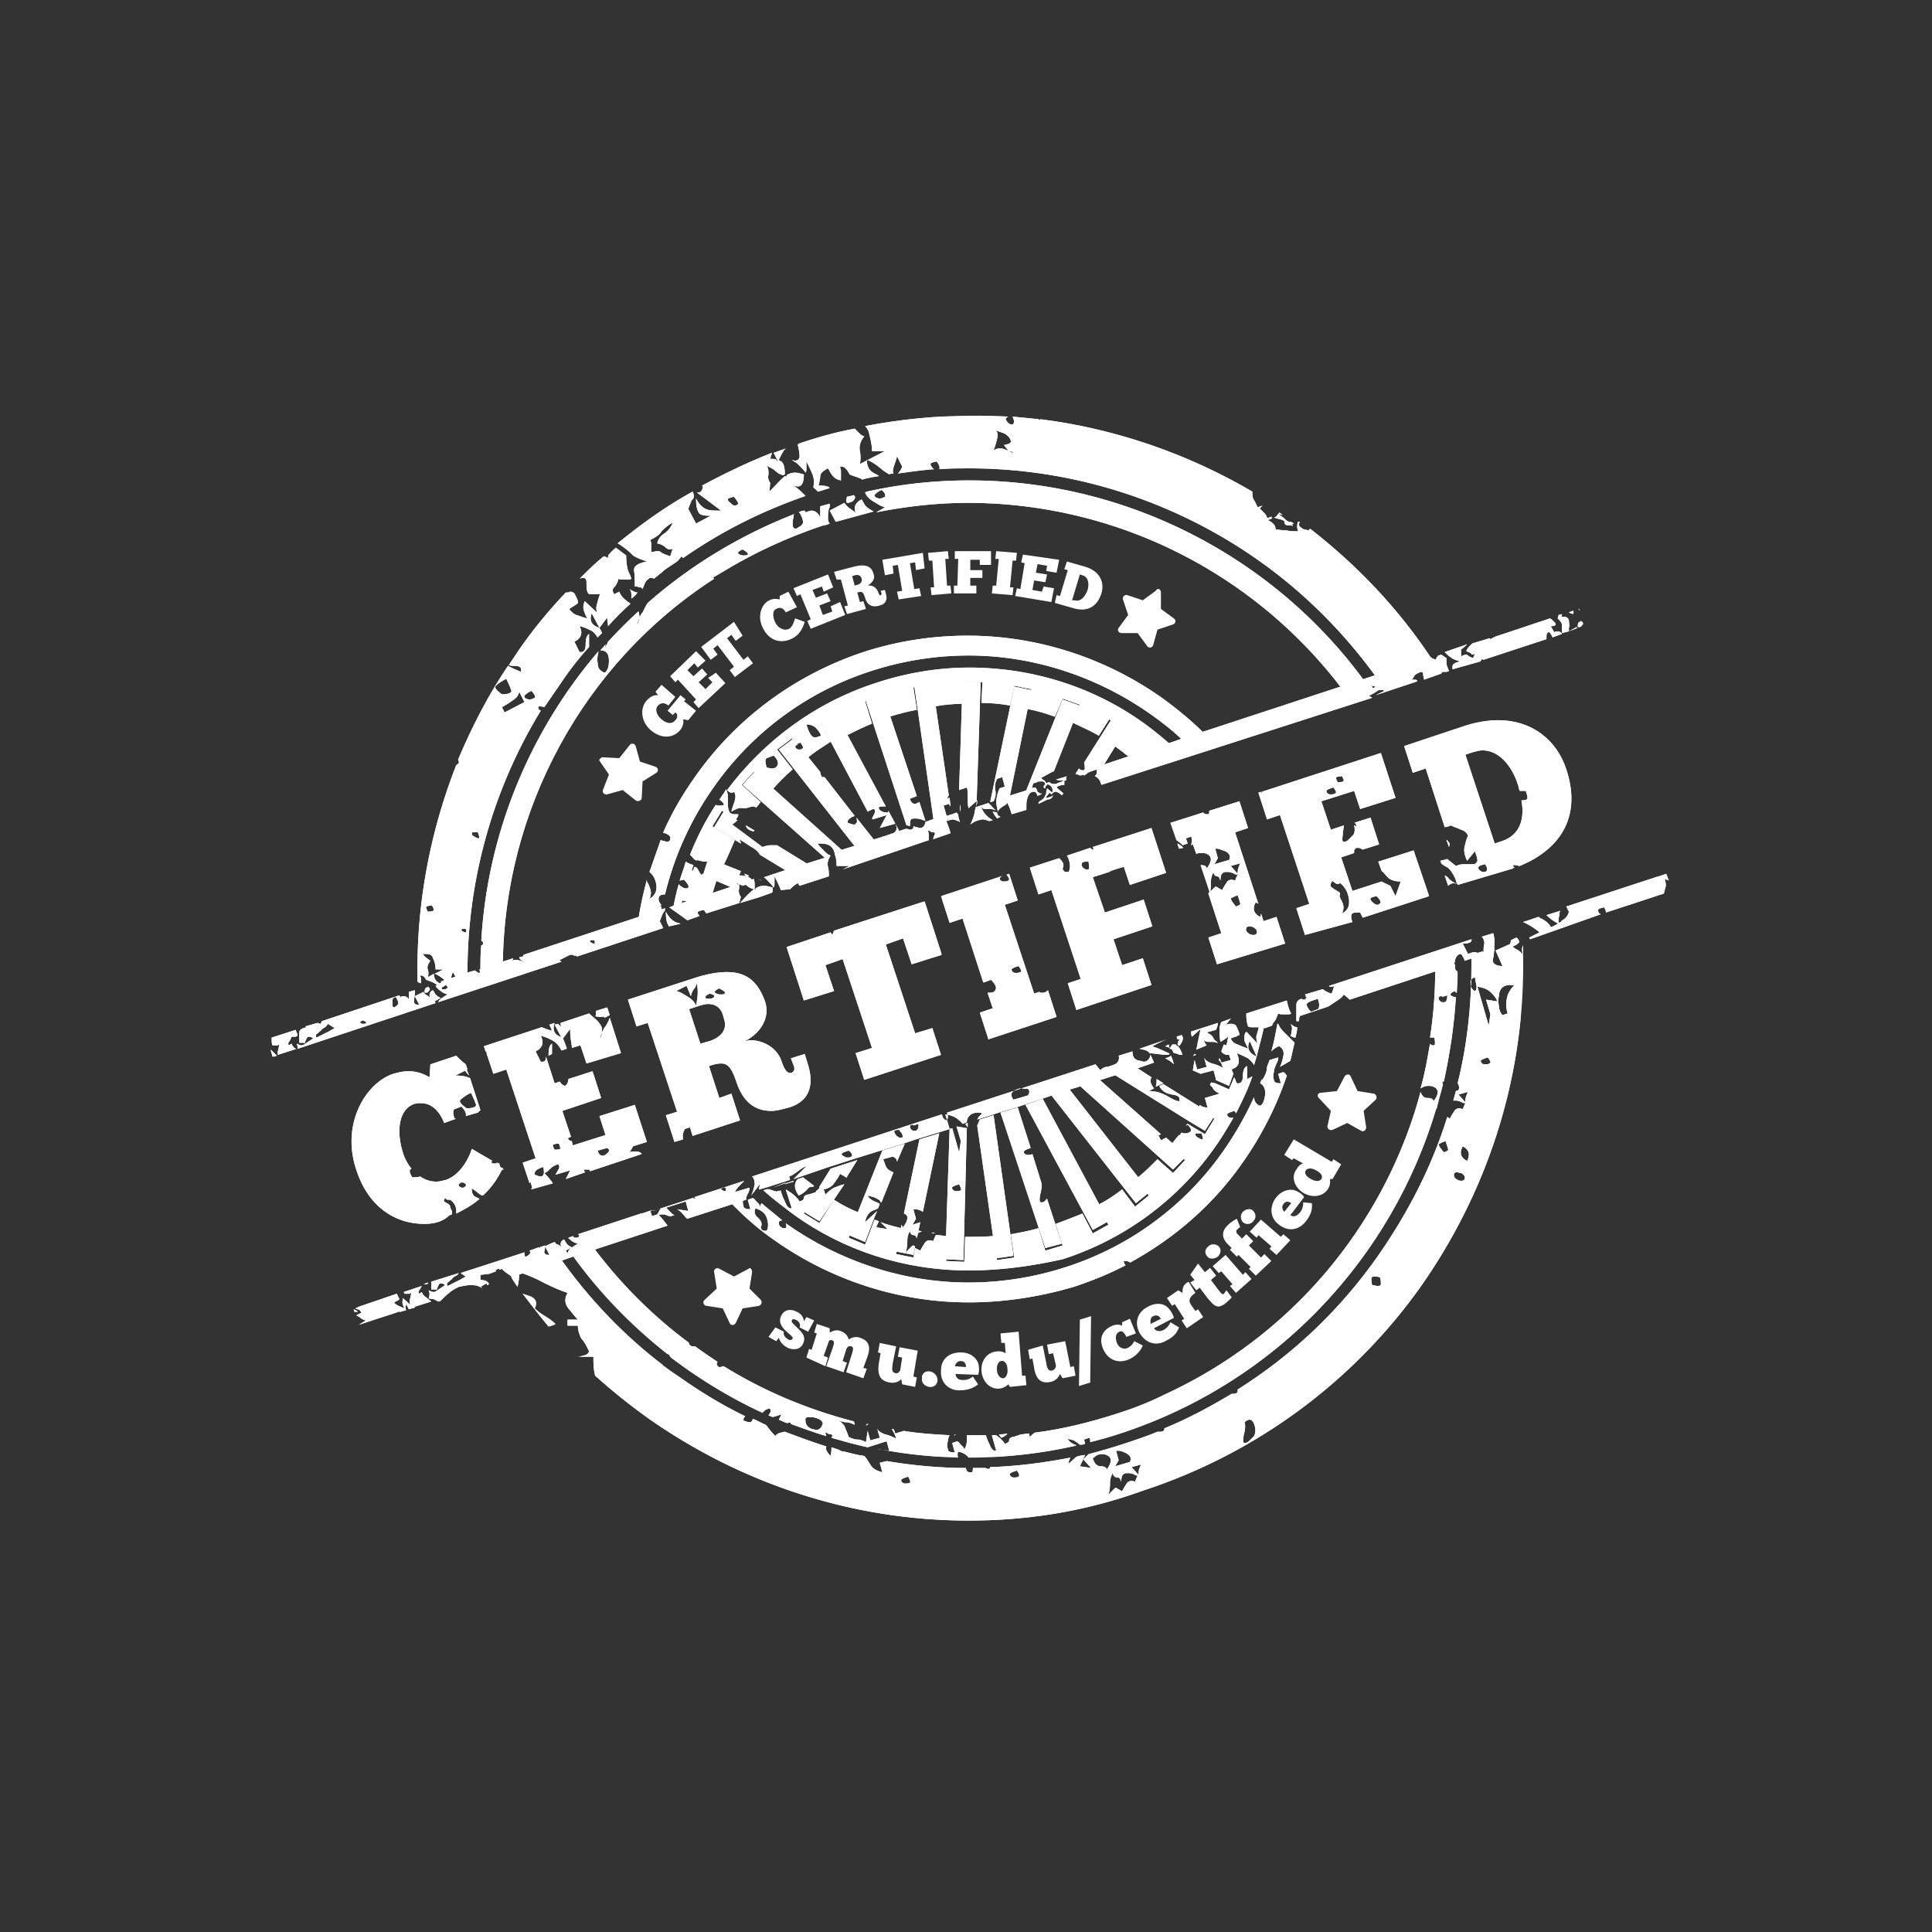 <svg xmlns="http://www.w3.org/2000/svg" xmlns:xlink="http://www.w3.org/1999/xlink" viewBox="0 0 224 224" xmlns:v="https://vecta.io/nano"><rect x="0" y="0" width="224" height="224" fill="#333333" stroke="none"/><style><![CDATA[.e{fill:#fff}]]></style><defs><path id="A" d="M92.2 51.7h-.1c0 0 .1 0 .1 0m-1.9 1.6h-.2l-.4-.8 1.4-.5-.2.2c-.2.3-.4.7-.6 1.1m58.4 6.4c-.2 0-.4-.1-.5-.1.1-.1.1-.1.1-.2.1.1.3.2.4.3m.8 1.2h-.2c-.3 0-.4-.2-.4-.5-.2-.1-.4-.2-.6-.2-.2-.1-.4-.1-.6-.2.1 0 .3-.1.4-.3l.1-.1c.3.2.6.4.8.6s.4.3.5.3h.2c.1.1.2.1.3.2l-.2.1.1.2c-.2-.1-.3-.1-.4-.1m-64.4-3.3c-.5.1-.8.2-.7.4s.3.3.5.5c.1.1.2.1.3.1s.2 0 .3-.1c.2-.1 0-.4-.4-.9m-8.8 6.3c.1 0 .2 0 .3.1.2.2.6.3 1.1.5l.3-.9c-.1.1-.3.1-.4.1a.76.76 0 0 1-.4-.2c-.2-.2-.5-.4-1-.5.1-.5.4-.9.9-1.2a2.73 2.73 0 0 0 .9-1.2c-.6.3-1 .7-1.3 1-.2.4-.7.7-1.3 1 0 .1.1.2.1.4v1c.2 0 .5-.1.8-.1m-1.8 4.4c-.1-.2-.2-.2-.3-.2s-.2 0-.3-.1h-.2-.1c0-.8 0-1.4-.1-1.9 0-.5.5-.8 1.5-1-.9-.3-1.6-.6-1.8-.9-.3-.3-.8-.7-1.4-1.1-.1 0-.1-.1-.2-.1 2.7-2.2 5.6-4.3 8.7-6 .2.4.2.7 0 .9s-.3.6-.5 1.1l.9 1.7 1.7-.9h-.1c-.7 0-1.2-.1-1.3-.4-.2-.3-.3-.8-.3-1.6.3.6.7 1 1.1 1.2s.9.2 1.6.2h.2l-2.8-2.1h.1.1c.2 0 .4-.2.5-.6l-.1-.2c2.6-1.4 5.3-2.7 8.1-3.8l-.2.7h.1c.2 0 .5 0 .6.1l.1.2c0-.1 0-.1.1-.2.2.1.4.2.5.3.2.3.3.7.3 1.4-.1 0-.1.1-.2.1-.4-.1-.7-.3-.9-.5s-.6-.4-1-.6c.2.3.2.6.2 1-.1.4 0 .7.2 1l-.1 1c.7-.7 1.3-1.4 1.8-1.8.1 0 .1 0 .2.1v-.2a1.69 1.69 0 0 1 1-.3c.3 0 .6.1 1 .2 0 .9-.2 1.4-.7 1.4-.2 0-.5-.1-.9-.4-.1 0-.1-.1-.2-.1.1 0 .1.1.2.1.6.4 1.1.8 1.6 1.3l.2.2c-5.2 1.8-9.9 4.2-14.2 7.2l-.2-.2c-.1.2-.3.4-.5.6l-.9.6c-.3.2-.6.4-.8.6l-.1.1c-.3.2-.6.5-.9.7-.1-.1-.3-.1-.4-.1s-.2.1-.3.2c-.3.2-.4.6-.6 1.1m-1.3 1.1v-.5c0-.3-.1-.5-.2-.6.3.2.7.4.9.4-.1.2-.4.5-.7.7M117 52.3c.2.1.3.2.4.2h.1c-.1-.1-.3-.2-.5-.2-.1 0-.1-.1-.2-.2-.2-.2-.3-.4-.4-.5.5-.1.8-.2.8-.4s-.1-.3-.2-.5c-.2-.2-.4-.4-.7-.5s-.6-.2-.8-.3c.2.3.2.7.1 1-.1.4-.2.8-.4 1.3.2-.1.4-.2.6-.2h.4c.3.1.6.2.8.3m42.7 26.4c-3.8-5.3-8.4-9.9-13.6-13.6-9.7-6.9-21.5-10.8-33.7-10.8-1.2 0-2.3 0-3.5.1.1-.2 0-.5-.3-.9-.5.1-.8.2-.7.4s.2.4.4.5c-1.4.1-2.8.3-4.2.5.2-.2.4-.5.5-.8l-.6-1.2c-.1.5-.3.9-.4 1.3-.1.3-.1.5 0 .7-.2 0-.3 0-.5.1-.3-.2-.7-.4-1-.7-.6-.5-1.1-.8-1.6-1 0 .8.3 1.3.9 1.6.2.1.4.2.5.3-.6.1-1.3.2-1.9.4-.1 0-.1-.1-.2-.1-.4-.2-.9-.3-1.3-.5-.3-.6-.6-.9-.9-.9-.1 0-.2 0-.2.1.1.2.1.3.1.5v.5.5c-.5-.1-.8-.3-1-.6-.2-.2-.3-.5-.5-.8-.6.3-.9.6-.9.9s-.1.7-.2 1.1h.3c.5 0 .9.1 1 .3-.5.1-.9.3-1.4.4-.1-.2-.3-.3-.5-.5.1-.5.1-1-.1-1.5s-.5-1.1-.8-1.7a.9.9 0 0 1 .1.5v.5c0 .2 0 .3-.1.5-.2-.3-.5-.6-.9-1-.2-.2-.5-.3-.7-.5.2.1.3.1.4.1a.47.47 0 0 0 .5-.5c0-.4-.1-.9-.2-1.3h.1-.1v-.1c.1 0 .1 0 .2-.1 2.1-.7 4.2-1.3 6.4-1.7l.4.4c.2.2.4.4.7.5-.5.6-.6 1.2-.5 1.7s.1 1 0 1.5l2.9-1.5h-1.5c0-.8-.2-1.5-.4-2.3-.1-.2-.2-.4-.4-.6 4.2-.8 8.3-1.2 12.5-1.2 1.4 0 2.8 0 4.1.1-.2.1-.3.2-.3.3.1.2.2.4.4.5.1.1.2.1.3.1s.2 0 .2-.1c.1-.1.1-.4-.1-.8l3 .3.1.1s.1 0 .1-.1c8.7 1.1 17.1 4 24.6 8.4v.1c0 .3 0 .6.2.9s.3.6.4.8l.7-.2c-.1 0-.2.1-.3.2s-.1.1-.1.2l.5.5c.1.1.3.3.3.6l.5-.2.1.2-.5.2c.2.1.4.2.6.4s.3.4.3.7c.4 0 .8.1 1.3.1.4.1.9.1 1.3.1 0-.1-.1-.3-.1-.5s0-.4.1-.6h.1.1c-.1.2-.1.3-.1.4.1.1.1.2.3.3a.76.76 0 0 0 .4.2c.2 0 .3.1.4.1l.2-.2c5.4 4.2 10.2 9.2 14.1 15.1l-6.3 2.3m15.7 31c-.1 0-.1 0-.2-.1l-.1-.1 1-.3a.78.78 0 0 1-.4.4c-.2.1-.2.1-.3.1m-116.7-31c-.6.3-1 .6-1.2.8s0 .5.7 1c.8 0 1.1-.2 1.1-.4-.1-.3-.3-.8-.6-1.4m2.9 1.4c-.6.3-.9.6-.8.7.1.2.2.2.5.3h.1c.2 0 .4-.1.6-.2.1-.1 0-.4-.4-.8m-1.4.1c-.1.5-.4.8-.9 1.1-.4.3-.8.5-1.1.7l.3.6 2.3-1.2-.6-1.2m-5.3 16.3c-.1 0-.2 0-.2.1 0 .2.1.3.3.4s.3.2.5.2c.1 0 .1-.2-.1-.7h-.5m-4.8 8.5c-.5 0-.7.1-.7.2s.1.3.2.5c.5 0 .7-.1.7-.2s-.1-.3-.2-.5m3.7 2.7c-.2 0-.3 0-.3.1s.1.2.2.2c.1.1.2.1.3.1s.1-.1 0-.4c0 0-.1 0-.2 0m-2.8 6.7c-.3-.2-.6-.4-.8-.5-.3-.1-.5-.2-.8-.3-.2-.4-.4-.5-.6-.5h-.1c0 .1.1.2.1.3v.3.3a.76.76 0 0 1-.4-.2v-1.5c0-8.2 1.6-16.2 4.5-23.6.2-.1.3-.2.3-.3s0-.2-.1-.3c1.6-3.8 3.5-7.5 5.8-10.9.5.3 1.1.5 1.5.7.1-.5-.1-.7-.8-.7-.2 0-.4 0-.6-.1l1.2-1.8c1.6-2.3 3.4-4.5 5.4-6.6.2 0 .3 0 .5-.1.2 0 .4.1.5.2.3.6.5 1 .4 1.1 0 .1-.4.3-1 .7a1.85 1.85 0 0 0 .8.7c.4.1.8.3 1.3.4-.2-.3-.3-.6-.4-.9s-.1-.7.1-1.1l1.5 1.4c-.2-.3-.2-.7-.1-1 .1-.4.2-.8.4-1.3-.1.1-.3.1-.4.1h-.1-.4-.1c-.2 0-.3 0-.4-.1-.2-.3-.2-.7-.2-1.3 0-.3-.1-.5-.4-.5-.1 0-.2 0-.4.1.9-.9 1.8-1.8 2.8-2.6.1 0 .3.1.5.2 0-.2 0-.4.2-.5.2-.3.5-.5.7-.7l1.2.9c0 .8.1 1.3.2 1.7.1.3.3.6.4 1-.1.1-.3.1-.4.1h-.1-.4-.1-.1c-.2 0-.3 0-.4-.1-.1.5-.3.8-.5 1s-.2.4 0 .8l.6-.3c.2.5.5.8.9 1.1.1.1.3.2.4.3-.9.8-1.8 1.7-2.6 2.6 0-.3-.1-.7-.1-1l-.9 1.2-.9-1.7c-.3.9 0 1.4.9 1.7.1.2.2.3.3.6l-.5.5c-.3-.4-.5-.7-.8-.8-.4-.2-.8-.4-1.3-.5.4.8.2 1.4-.6 1.8l.6 1.2h.2c.3 0 .5-.3.5-.8 0-.7.1-1.1.4-1.3V75l.1-.1c-1.2 1.3-2.3 2.7-3.3 4.2l-2 2.9c-.2-.1-.4-.1-.5-.1s-.2 0-.2.1c0 .2.1.3.3.4-5.5 9-8.5 19.5-8.5 30.3v.9l-2.4.8c.2-.1.3-.2.6-.3.3-.2.4-.4.5-.7l-.4-.7c-.1.3-.2.5-.2.8v.6c-.3-.1-.6-.3-.9-.6-.4-.3-.7-.5-1-.6l1-.5h-.9c0-.5-.1-.9-.3-1.3-.1-.4-.4-.5-.9-.5H49c.1.1.2.3.5.5.1.1.3.2.4.3-.3.4-.4.7-.3 1s.1.6 0 .9l.7-.4c0 .5.2.8.5 1 .4.2.6.4.7.5H51m12.6 39.4c-1-1.2-2-2.5-3-3.8l.9.3c.7.3.8.8.5 1.4.3.3.7.6 1.2.9s.9.6 1.2.9c-.1.1-.4.2-.8.3M171 113.3c-.3.1-.5.3-.5.5s0 .5.1.7a.78.78 0 0 0 .4.4c.1 0 .2-.2.2-.5l-.2-1.1m4 .9c-.3 0-.5.1-.7.2-.3.2-.5.6-.5 1-.1.4-.1.9 0 1.3a1.53 1.53 0 0 0 .4 1l.6-.2a3.34 3.34 0 0 1-.1-1.7c.1-.6.4-1.1.9-1.6-.3.1-.5 0-.6 0m-3.7.2l1.3 4.5.2-1.3-.5-1.7 1.3.2c-.1-.3-.3-.6-.7-1s-.9-.6-1.6-.7m1.2 8.2c-.6.2-.9.3-.8.5 0 .1.2.3.4.3h.2c.1 0 .2 0 .4-.1s.1-.3-.2-.7m-4.9 9.7c-.3.1-.5.2-.7.3s0 .4.5 1c.3-.1.5-.2.5-.3s-.1-.4-.3-1m2 .6c-.4.7-.3 1.3.5 1.7.4-.8.2-1.3-.5-1.7m-.7 3c-.1 0-.3.1-.3.2-.1.2 0 .5.4.7a.9.9 0 0 0 .5.1c.1 0 .3-.1.3-.2.1-.2 0-.5-.4-.7-.2 0-.4-.1-.5-.1m-9.5 12.1c-.3 0-.4.1-.4.2 0 .2 0 .5.1.8.2 0 .5.1.6.1.3 0 .4-.1.4-.2 0-.2 0-.5-.1-.8-.3-.1-.5-.1-.6-.1m-14.5 16.6c-.2 0-.4.1-.6.3.1.3.1.8-.1 1.5-.1.6-.1.9.1.9h.1a.76.76 0 0 0 .4-.2l.3-.3.3-.3c.2-.4.2-.9 0-1.4-.1-.3-.3-.5-.5-.5m-15.3 3.6h-.2l.3 1.1-.4.7 1.7-.5c.2-.4.1-.7-.4-1-.4-.2-.7-.3-1-.3m-1.9.4c-.4 0-.7.2-1 .5.2.6.5.9.9.9s.7.1.7.4c.6-.8.7-1.4 0-1.7-.2-.1-.4-.1-.6-.1m-9.8 1.9c-.6.2-.9.3-.8.5 0 .1.2.3.4.3h.2c.1 0 .2 0 .4-.1.1-.1.1-.3-.2-.7m-12.6.7c-.6.2-.9.3-.8.5 0 .1.2.3.4.3h.2c.1 0 .2 0 .4-.1.1-.1 0-.3-.2-.7m23.7-.4c-.2.4-.3.7-.3 1.1 0 .3 0 .8-.2 1.5a1.38 1.38 0 0 1 .3-.4l.3-.3c.1-.1.2-.2.3-.2l.7.4c.2-.4.4-.7.6-1a.76.76 0 0 1 .4-.2c.1 0 .3 0 .5.1.1-.3.2-.5.3-.7h.1v-.1-.2c0-.3.1-.6.3-1l-1.1.3.8.9v.1c-.1 0-.3 0-.4-.1-.2-.1-.5-.2-.7-.2h-.2c-.2 0-.3 0-.4.1-.2.1-.3.4-.3.9-.1-.3-.2-.5-.4-.5-.4 0-.5-.2-.6-.5m-16.7 5.5c-13.5 0-26.4-4.3-37.2-11.9a72.63 72.63 0 0 1-6.1-4.9c-.2-.8-.2-1.5-.2-2.2H67c.2 0 .5-.1.9-.2a.78.78 0 0 0 .4-.4c-.3-.7-.6-1.2-.9-1.5-.2-.4-.4-.9-.4-1.5h-1.2v-.7H67c-.3-.3-.7-.8-1.1-1.3s-.5-1.1-.1-1.8c-.9-.3-1.8-.7-2.8-1.2-.9-.5-1.9-.9-2.8-1.2 0 .3 0 .7-.1 1.2 0 .2-.1.4-.1.5l-.6-.9c0-.1-.1-.1-.1-.2v-.1c-.1-.1-.2-.3-.3-.4l1.7-.5c.1 0 .1 0 .2.1h.1c.1 0 .2 0 .2-.1v-.1l3.7-1.2c3.4 4.8 7.4 9 12 12.5v.1h.1c.5.4 1.1.8 1.7 1.2 2.4 1.7 5 3.3 7.7 4.6-.2.2-.2.3-.2.5.3.1.5.2.7.2.1 0 .2 0 .2-.1.1 0 .1-.1.2-.3.5.2 1 .5 1.5.7 0 0 0 .1.1.1.2.3.5.7 1 1.2.1-.2.3-.3.6-.4.2 0 .3-.1.5-.1 1.6.6 3.2 1.2 4.8 1.7-.1.4.1.7.5 1.1.1-.4.1-.7.1-1l.9.3c.1.1.2.1.4.2h.1.1c.8.2 1.5.4 2.3.5.3.3.5.7.7 1 .3.5.7.7 1.4.9l-.3-1.1.8-.2c3 .5 6.1.8 9.2.8v.1c.1.3.2.4.5.4h.2c.1-.1.1-.3.1-.5h1.5c.1.1.2.1.3.1h.1s.1-.1.1-.2c3.1-.1 6.2-.5 9.3-1.1-.1.2-.2.4-.2.7l.9-.8c.3-.1.7-.2 1-.2 0 .1 0 .1-.1.2-.1.3-.3.7-.5 1.1l1.3.2-.9-1 .6-.6c1.5-.4 2.9-.8 4.4-1.3 1.2-.4 2.4-.8 3.6-1.3h.1.2c.1 0 .2 0 .4-.1.1-.1.1-.2.1-.3 2.7-1.1 5.3-2.5 7.8-4h.2c.1 0 .2 0 .4-.1.1-.1.1-.2.1-.4 6.5-4.1 11.9-9.3 16.2-15.4 3.5-5 6.3-10.4 8.1-16.2l.3.2c.2-.4.4-.7.6-1a.76.76 0 0 1 .4-.2c.1 0 .3 0 .5.1.1-.3.2-.5.3-.7h.1l-.1-.1v-.2c0-.3.1-.6.3-1l-1.1.3.8.9v.1c-.1 0-.3 0-.4-.1-.2-.1-.5-.2-.7-.2h-.2-.1c.1-.4.2-.7.3-1.1l.3-.1a.78.78 0 0 0-.1-.8c1.1-4.4 1.6-9 1.6-13.6v-1.3l1.3-.4c.1.1.2.3.3.4v-.5l1.1-.3c-.1.5-.1.9-.2 1.3-.1.5.3.8 1.1.8l-.8-1.8 1.8-.8a1.21 1.21 0 0 0 .7.7c.3.2.6.4.7.7-.2-.5-.2-.9 0-1.2v2.4c0 13.5-4.3 26.4-11.9 37.2-7.6 10.7-18.7 19.2-32.1 23.6-6.9 2.5-13.6 3.5-20.3 3.5"/></defs><use xlink:href="#A" class="e"/><clipPath id="B"><use xlink:href="#A"/></clipPath><path d="M48.3 48.3h128v128h-128z" clip-path="url(#B)" class="e"/><defs><path id="C" d="M74 106.8c.2-1.6.6-3.3 1-4.8v.2c.2.3.3.6.4.9s.1.7-.1 1.1c.6-.3.9-.9.8-1.6-.1-.6-.3-1.1-.8-1.5l1.3-3.7c.1 0 .2.1.3.1.2 0 .3.1.4.1.2 0 .4-.1.4-.3.1-.3-.1-.5-.6-.7-.1 0-.2 0-.2-.1 1-2.3 2.3-4.5 3.8-6.6 4.6-6.5 11.3-11.6 19.4-14.3 4-1.3 8.1-1.9 12.1-1.9 8.1 0 16 2.6 22.5 7.2 1.8 1.3 3.5 2.7 5.1 4.3l-2.5.8c-1.2-1.2-2.5-2.2-3.9-3.2-6.1-4.3-13.5-6.8-21.1-6.8a36.57 36.57 0 0 0-11.3 1.8 35.55 35.55 0 0 0-18.2 13.4c-2.7 3.8-4.6 8-5.7 12.5-.4 0-.6.1-.7.3-.1.3 0 .6.2.8 0 .1.1.1.1.2l-.2-.1c.1.1.1.2.2.3 0 .2-.1.4-.1.6l-2.6 1m76.6 11.6h-.2-.1v-.7l.4-.1c0 .3-.1.5-.1.8m-.4 1.9c-.2 0-.4-.1-.6-.2.1 0 .1-.3.2-.8 0-.3-.1-.5-.2-.6.3.2.5.4.8.4 0 .4-.1.8-.2 1.2m-1.8 3.4c.2-.4.3-.8.4-1.3s-.1-.9-.5-1.1c-.3.1-.6.3-.9.6.3-1 .5-2.1.7-3.2h.1c.2.5.5.8.8 1.1l.9.9.2.2c-.2.7-.3 1.4-.5 2.1l-1.2.7m-60.8 16.4c-.2.4-.1.8.3 1.1.4.4.5.7.3 1.1.1.3.2.4.5.4h.2c.2-.4.2-.9 0-1.5s-.7-.9-1.3-1.1m24.7 10.9c-8.1 0-16-2.6-22.5-7.2-1.9-1.3-3.7-2.9-5.3-4.6l1.8-.6c0 .1-.1.2-.1.3-.1.3-.1.6 0 .9 0 .3.3.4.8.4l-.3-1.1.6-.2c.1.1.2.1.3.3l.3.3c.1.1.2.2.2.4.1-.1.1-.3.2-.4.8.7 1.6 1.3 2.4 2-.3 0-.4.1-.4.3a.55.55 0 0 0 .3.5c.1.1.2.1.3.1h.2c.1-.1.1-.3 0-.6l.1.1c6.1 4.3 13.5 6.8 21.1 6.8a36.57 36.57 0 0 0 11.3-1.8 35.55 35.55 0 0 0 18.2-13.4c1.4-2 2.6-4.1 3.6-6.3 0 .5.3.9.7 1 .3-.1.5-.6.6-1.4 0-.6-.2-1-.6-1.2.1-.2.1-.3.2-.5v.2c.4-.6.6-1.1.6-1.6.1-.3.2-.5.3-.8l1-.3c0 .1 0 .4-.2.7-.1.3-.3.6-.3 1-.1.3-.1.6 0 .9 0 .3.3.4.8.4l-.3-1.1.6-.2c.1.1.2.1.3.3l.1.1c-1.2 3.6-3 7.1-5.2 10.2-3.3 4.7-7.7 8.6-13 11.5 0 0 0-.1-.1-.1-.2-.1-.4-.1-.5-.1s-.2 0-.1.1a.76.76 0 0 0 .2.4c-1.9 1-3.9 1.8-6 2.5-4.1 1.2-8.2 1.8-12.2 1.8"/></defs><use xlink:href="#C" class="e"/><clipPath id="D"><use xlink:href="#C"/></clipPath><path d="M74 73.6h76.7V151H74z" clip-path="url(#D)" class="e"/><defs><path id="E" d="M93.7 84h-.2c.3 1 .6 1.5 1 1.5h.1l.6-.2c-.1-.3-.3-.6-.7-1-.3-.2-.6-.3-.8-.3m-4 3.6l-.8.3c-.2.1-.2.5 0 1.1.2 0 .4.1.5.1.4 0 .6-.1.7-.3.2-.3.1-.7-.4-1.2m-4.9 6.5c.1-.5.3-.9.4-1.3s.1-.7-.1-1c-.1.1-.2.1-.3.1h-.1c-.2-.1-.3-.2-.4-.3 4.2-5.6 10.1-10.1 17.2-12.4 3.6-1.2 7.3-1.8 10.9-1.8 7.4 0 14.5 2.3 20.3 6.5a40.31 40.31 0 0 1 3.2 2.6l-2.2.7-.4-.3-.6.6-1.5.5c-.3-.3-.7-.5-1-.8l-1.1-.8 1.2-1.9-.5-.3-.3.5.3-.5-1.2-.8-1.2 1.9c-1-.6-2-1-3-1.5l.8-2.1-.6-.2-.2.6.2-.6-1.4-.5-.9 2.1c-1.1-.4-2.1-.7-3.2-.9l.5-2.3-.6-.1-.1.6.1-.6-1.4-.3-.5 2.3c-1.1-.2-2.2-.3-3.3-.3l.1-2.4h-.6v.6-.6h-1.5l-.1 2.5c-1.1 0-2.2.1-3.3.3l-.4-2.5-.6.1-1.5.2.4 2.6c-1.1.2-2.2.5-3.2.8l-.8-2.5-.6.2-1.4.5.8 2.6c-1 .4-2 .9-3 1.4l-1.3-2.4-.5.3-1.3.3 1.3 2.5c-.9.6-1.9 1.2-2.7 1.9l-.8-1c.1 0 .1 0 .2-.1.2-.1.1-.3-.2-.7-.2.1-.4.1-.5.2l-.5-.7-.5.4-1.2.9 1.8 2.3c-.8.7-1.6 1.5-2.3 2.3l-2.2-2-.4.4-1 1.1 2.2 2c-.2.2-.3.4-.5.6-.1 0-.3-.1-.5-.1-.3.1-.6.2-.9.2h-.2-.1c-.2-.1-.7.1-1.2.4m-.9 6.2L81 99.1l-.2.6v.1c-.2-.1-.4-.2-.5-.4l-.3-.3c.8-2 1.8-4 3-5.8.1.1.3.1.4.1h.1c.2 0 .3 0 .4-.1s-.1-.3-.5-.6c.2-.2.3-.5.5-.7.1-.2.2-.3.3-.5.1.3.2.6.2.9v1c0 .3.1.6.2.8.1.1.3.2.5.2h.5c0 .1 0 .3-.3.6l-1.6-1-1.1 1.8 2.6 1.6c-.4.9-.8 1.9-1.3 2.9m-5.9 5.2c.2-1 .4-2 .7-3 .1.2.3.3.5.4.1.1.2.1.3.1s.2 0 .3-.1 0-.4-.5-.9c-.2 0-.4.1-.5.1.2-.7.5-1.4.7-2.2.3.2.6.3.9.4l-.2.6 1 .4.1.2.1-.2 1.7.7c-.2.6-.4 1.2-.5 1.7l-2.7.9-.8-.2-.1.5-1 .6m65 18.4l-1.4-.6c-.1-.2-.2-.3-.3-.4 0-.1 0-.1.1-.2.1.2.2.4.2.5l1.1-.3-.2-.6h-.2c-.2 0-.5-.1-.7-.4.1-.3.2-.6.3-.8l.3.1.2-1 .6-.2.4.1c-.2.1-.4.2-.7.3.1.3.4.6.8.7.4.2.8.3 1.2.5-.1-.3-.3-.6-.4-.9 0-.1-.1-.3 0-.5h.1l.1-.6 1.3 1.4c-.1-.3-.2-.7-.1-1s.2-.7.3-1.1l.6-.2c-.2 1.3-.6 2.5-.9 3.8h0l-.8-1.8c-.4.8-.1 1.4.8 1.8-.1.3-.2.6-.3 1-.2-.4-.5-.6-.7-.8-.4-.2-.8-.4-1.3-.6.4.9.3 1.5-.4 1.8m-52 13.4l.1-.1.9-.3v.1l-1 .3m3.8.6h0m-2.2.7c-.5-.7-.6-1.4-.1-1.9l.6-.2 1.3 1c-.1 0-.1.1-.1.1h-.2a.55.55 0 0 0-.5.3c-.4.4-.7.6-1 .7m15.8 4.4c-.1 0-.3 0-.4-.1h-.1c.2 0 .4 0 .5.1h0m-2 .1l.1-.4c.1 0 .2 0 .4.1-.1 0-.2 0-.2.1-.2-.1-.2 0-.3.2m-.1.6c0-.1 0-.1 0 0v-.3.3m32.4-12.3c-.1 0-.2 0-.1.1 0 .2.1.3.3.4s.3.2.5.2c.1 0 .1-.2-.1-.7h-.6m-26.4 15.9c-7.4 0-14.5-2.3-20.3-6.5-1.2-.9-2.4-1.8-3.5-2.8l1-.3h0l-.9.3c.1 0 .3-.1.4-.1a.9.9 0 0 1 .5.1c.1 0 .2.1.4.1l.2.1.1-.1c.1 0 .2 0 .3-.1.1.3.2.7.5 1.3.2.5.4.8.7.8h.1l-.7-2.2c.3.2.7.4 1.1.8.2.2.4.4.5.6.3-.1.5-.2.5-.4s.2-.4.5-.4l1-.3-1.5 2.5 1.8 1.1 1.7-2.7c.9.6 1.9 1.1 2.9 1.5l-1.2 2.9 1.9.8 1.1-2.9c.2.1.3.1.5.2-.1.2-.2.4-.3.7l1.3.2-.8-.8c.8.3 1.6.5 2.4.7l-.6 3 2 .4.2-1.1.6.3c.2-.4.4-.7.6-1a.76.76 0 0 1 .4-.2c.1 0 .3 0 .5.1.1-.3.2-.5.3-.7h.1 0c.4 0 .8.1 1.2.1l-.1 2.9 2.1.1.1-2.9h.5c.9 0 1.8 0 2.8-.1l.4 2.8 2-.3-.4-2.7c1.1-.2 2.2-.4 3.2-.7l.8 2.6 2-.6-.8-2.5c1.1-.4 2.1-.8 3.1-1.2l1.2 2.3 1.8-1-1.2-2.3c1-.5 1.9-1.1 2.8-1.8l1.5 2 1.6-1.3-1.5-1.9c.9-.7 1.7-1.5 2.5-2.3l1.8 1.6 1.4-1.5-1.8-1.6c.4-.4.7-.9 1.1-1.3h.1 0c.1-.1.1-.2.2-.3.1.1.2.1.4.1h.1c.2 0 .4-.1.5-.2.2-.1.1-.4-.3-.8-.1 0-.1.1-.2.1.1-.1.1-.2.2-.2l2 1.2 1.1-1.8-1.9-1.2a.76.76 0 0 0 .2-.4c.2.2.5.3.9.3l-.3-1.1 1.7-.5c-.4-.2-.7-.4-.8-.7l-.3-.3c0-.1.1-.2.1-.3l.5.1 1.6.7.6-1.4.3.7h.2c.3 0 .5-.3.5-.8 0-.7.2-1.1.5-1.2v1.5l.6-.3c-.5 1.5-1.2 2.9-1.9 4.3 0-.1-.1-.2-.2-.3-.6.2-.9.3-.8.5 0 .1.2.3.4.3h.2.1c-.7 1.2-1.4 2.4-2.2 3.5a34.54 34.54 0 0 1-17.6 12.9c-3.6.8-7.2 1.3-10.9 1.3"/></defs><use xlink:href="#E" class="e"/><clipPath id="F"><use xlink:href="#E"/></clipPath><path d="M78 77.3h68.7v70H78z" clip-path="url(#F)" class="e"/><defs><path id="G" d="M132.8 87.5l.6-.6.4.3-1 .3m-43.2 50.2h0l1.5-.6-.1.1-1.4.5m.6.5l-.2-.1h.2.1l-.1.1"/></defs><use xlink:href="#G" class="e"/><clipPath id="H"><use xlink:href="#G"/></clipPath><path d="M89.6 86.9h44.1v51.3H89.6z" clip-path="url(#H)" class="e"/><defs><path id="I" d="M125.3 89.9c-.1 0-.2 0-.3-.1-.1 0-.2 0-.3-.1l.4-.6.1.1c.1.1.2.1.3.1h.2c.1-.1.1-.4 0-.9l3.1-4.9 1.2.8-.3.5.3-.5.5.3-2.9 4.7-.4.1v-.2c-.6.2-1 .3-1.2.5l-.1.1-.6.1M95 141.6l-1.8-1.1 1.5-2.5h.1v-.1c.1 0 .2-.1.2-.2v-.1l1.3-2.1 3.1-1-1.3 2.1v-.1l-.7-.4c-.2.4-.4.7-.7 1.1-.2.3-.6.6-1.2.7l.2.6c.5-.5.9-.8 1.3-.9.2-.1.5-.2.9-.3l-2.9 4.3"/></defs><use xlink:href="#I" class="e"/><clipPath id="J"><use xlink:href="#I"/></clipPath><path d="M93.2 83.5h37.1v58H93.2z" clip-path="url(#J)" class="e"/><defs><path id="K" d="M121.5 90.9l-.1-.1c.1-.1.2-.1.2-.2l-.1.3m-.1.3h0 0 0m-1.9.6c.1-.1.2-.1.3-.1h.1l-.4.1m-.7.3l4.4-11 1.4.5-.2.6.2-.6.6.2-3 7.6c-.1.1-.3.1-.4.2l-1.1.6c.1.1.2.2.4.3.1.1.2.3.3.5l-.2.2c0-.2 0-.4-.1-.5s-.2-.1-.4-.1h-.1c-.1 0-.3 0-.4.1-.2.1-.3.1-.4.1-.1.3-.1.5-.2.6s-.2.2-.2.3l.2.1-.8.3M100.3 144l-1.9-.8 3.9-9.8 2.6-.8-.9 2.1c0-.3-.2-.5-.5-.6l-1.1.3.3.8c.1.3.4.5.8.7h.1l-1.4 3.5h-.1c0-.2-.3-.4-.8-.6-.3-.1-.5-.1-.7-.2.1.3.4.5.8.7.3.1.5.2.6.3l-.2.5c-.2.1-.4.2-.7.3-.4.2-.7.7-.8 1.3l1.4-1.3-.3.7-1.1 2.9"/></defs><use xlink:href="#K" class="e"/><clipPath id="L"><use xlink:href="#K"/></clipPath><path d="M98.3 81h26.8v63H98.3z" clip-path="url(#L)" class="e"/><defs><path id="M" d="M115.5 93.2v-.4c.1-.6.2-1 .4-1.4l.6-.2-.3-1.1-.6.2c-.2.4-.3.8-.2 1.3s0 .9-.2 1.3l-.4.1 2.8-13.4 1.4.3-.1.6.1-.6.6.1-2.6 12.7-1.5.5m-9.6 52.3l-2-.4.6-3v-.1c.1.1.1.2.2.3.6-.8.7-1.4.1-1.6l1.8-8.6 2.3-.7-1.9 9.1c-.3-.2-.6-.3-.9-.3h-.2l.3 1.1-.4.7.9-.3-.3 1.4c0 .1 0 .2-.1.3v.2c-.1-.3-.2-.4-.4-.4s-.4-.2-.4-.5c-.2.4-.3.7-.3 1.1 0 .3 0 .8-.2 1.5.1-.2.2-.3.3-.4l.3-.3c.1-.1.2-.2.3-.2l.2.1-.2 1"/></defs><use xlink:href="#M" class="e"/><clipPath id="N"><use xlink:href="#M"/></clipPath><path d="M103.9 79.5h15.7v66h-15.7z" clip-path="url(#N)" class="e"/><defs><path id="O" d="M113.1 94c.1-.4.2-.8.2-1.2l-1 .9c-.1-.3-.1-.7-.1-1.2s0-.9-.1-1.2l-.9.3.4-12.5h1.5v.6-.6h.6l-.5 14.8-.1.1m-1.8.1v-.8a1.1 1.1 0 0 1 0 .8m.9 36.6c-.1-.1-.2-.3-.3-.4l.3-.1v.5m-1 6.6c-.6.2-.9.3-.8.5 0 .1.2.3.4.3h.2c.1 0 .2 0 .4-.1.1 0 0-.3-.2-.7m.5 8.8l-2.1-.1.5-15.1.3-.1.8 2.8.2-1.3-.5-1.7 1.2.2-.4 15.3"/></defs><use xlink:href="#O" class="e"/><clipPath id="P"><use xlink:href="#O"/></clipPath><path d="M109.7 79h4.2v67.1h-4.2z" clip-path="url(#P)" class="e"/><defs><path id="Q" d="M108.3 95.5l-2.3-16 1.5-.2.6-.1 1.9 13-.2.4c.1 0 .2-.1.3-.1l.1 1-.2-.3-.6.2.5 1.7.4-.7.1.6-1 .3h-.1.1l-1.1.2m7.2 50.4l-2.2-15.4c.1-.2.2-.5.3-.7l1.6-.5 2.3 16.3-2 .3"/></defs><use xlink:href="#Q" class="e"/><clipPath id="R"><use xlink:href="#Q"/></clipPath><path d="M106 79.2h11.6v66.6H106z" clip-path="url(#R)" class="e"/><defs><path id="S" d="M105.5 95.8c-.2-.1-.3-.1-.4-.1L100.3 81l1.4-.5.6-.2 4 12-.8.3c.1.4.3.6.6.6a.76.76 0 0 0 .4-.2h.1l.7 2.2c-.1-.1-.3-.1-.5-.2-.3-.1-.5-.1-.7-.1s-.3 0-.5.1c-.1.4-.1.6-.1.8m15.7 48.9L116 129l2-.6 1.5 4.7c-.6.2-.8.3-.8.5 0 .1.2.3.4.3h.2c.1 0 .2 0 .4-.1l1 3.2c.1.3.1.8-.1 1.5-.1.6-.1.9.1.9h.1c.2 0 .3-.1.4-.2s.1-.2.2-.2l1.7 5.2-1.9.5"/></defs><use xlink:href="#S" class="e"/><clipPath id="T"><use xlink:href="#S"/></clipPath><path d="M100.3 80.4h22.9v64.3h-22.9z" clip-path="url(#T)" class="e"/><defs><path id="U" d="M102.5 97.4l-.2-.4h.1c.3 0 .5-.1.8-.2s.5-.2.6-.4c.2-.2.2-.5 0-.9l-1.8.5.8-1.5-1.6.5-.1-.1.3-.6c.1-.3 0-.5-.1-.5s-.3.1-.5.2c-.1 0-.1.1-.2.1L95 83.5l1.3-.7.5-.3 5.9 11h-.4c-.3 0-.5.1-.4.2 0 .2.2.3.4.4s.4.1.6.1c.1 0 .1-.1.1-.2l1.5 2.8-2 .6m24.2 45.2l-7.8-14.5 2-.7 7.6 14.2-1.8 1"/></defs><use xlink:href="#U" class="e"/><clipPath id="V"><use xlink:href="#U"/></clipPath><path d="M95 82.5h33.5v60.1H95z" clip-path="url(#V)" class="e"/><defs><path id="W" d="M99.4 98.5l-9.1-11.6 1.2-.9.5-.4.5.7c-.2.1-.3.2-.3.3s.2.3.4.3h.2.2l2.1 2.6c0 .2.1.4.2.6h.3l3.5 4.5c-.6.2-.9.5-.8.8.3.1.5.2.7.2.1 0 .2 0 .2-.1.2-.1.2-.3.1-.7l2.3 2.9-2.2.8m32.3 41l-9.8-12.5 2.1-.7 9.3 11.9-1.6 1.3"/></defs><use xlink:href="#W" class="e"/><clipPath id="X"><use xlink:href="#W"/></clipPath><path d="M90.2 85.6h43.1v54H90.2z" clip-path="url(#X)" class="e"/><defs><path id="Y" d="M95.8 99.6L86.1 91l1-1.1.4-.4L98.1 99l-1.2.4c-.1-.2-.1-.5-.2-.7-.2-.6-.7-.9-1.5-.9h-.4c.1.2.4.5.8.9.2.2.4.4.7.5-.1.2-.2.3-.3.5l-.2-.1m40.2 36l-10.8-9.7 2.3-.7 7.1 6.3c-.1.1-.2.1-.3.1l.3.6.6-.3 2.4 2.1-1.6 1.6"/></defs><use xlink:href="#Y" class="e"/><clipPath id="Z"><use xlink:href="#Y"/></clipPath><path d="M86.1 89.4h51.3v46.2H86.1z" clip-path="url(#Z)" class="e"/><defs><path id="a" d="M87.4 96.4c-.5-.1-.8-.3-.9-.6v-.1l1 .6c0 0-.1 0-.1.1m4 4.7l-3.3-2c-.2-.4-.5-.6-.8-.8-.4-.2-.9-.6-1.6-1 .1.2.2.3.2.5l-.5-.3-2.6-1.6 1.1-1.8 1.6 1-.1.1c-.2.2-.4.3-.5.4l3.5 2.6c.3-.1.6-.2.9-.2h.1.2.5l3.9 2.4-2.6.7M134 126c.1-.3.1-.6.1-.9l.8.5-.5.2-.4.2m5.7 5.1l-2-1.2-8.5-5.3 2.6-.8 1.7 1.1c-.2.4-.1.8.3 1.3l-.6.3c.8 0 1.4.2 2 .5.5.3 1 .6 1.5.7.2-.5-.1-.7-.8-.8s-1.2-.4-1.5-1l.5-.2 5.9 3.7-1.1 1.7"/></defs><use xlink:href="#a" class="e"/><clipPath id="b"><use xlink:href="#a"/></clipPath><path d="M82.7 94h58v37.1h-58z" clip-path="url(#b)" class="e"/><defs><path id="c" d="M81.3 101.5l-1-.4.2-.6c.1 0 .2.1.3.1l.5.9m5.4.2h-.2l-.2-.4.5.2s0 .1-.1.2m1.6.4c-.1-.1-.2-.1-.4-.2l.4.2h0m-3 1l-2.1-.9-1.7-.7.5-1.6h-.1c-.4 0-.8-.1-1.1-.2v-.1l.2-.6 2.9 1.2 2 .8-.2.5h.1c.2 0 .5 0 .6.1l.1.2c0-.1 0-.1.1-.2.2.1.4.2.5.3s.1.2.2.4l-1.2.4c-.2-.1-.4-.2-.7-.3.1.2.1.3.2.5l-.3.2m51.7 19.1c-.1 0-.1-.1-.2-.1l.2-.1v.2m1.3.3c.1-.1.1-.2.2-.3l.2.1a.76.76 0 0 0-.4.2m-2.2.9l-.1-.1c-.2-.2-.5-.4-.9-.6l.7-.2c.1.2.2.5.3.9m6.4 2.5l-1.6-.7h.1l-.3-1.1-1.5.4-.9-.4.2-1.2.3 1.1 1.1-.3-.3-1.1c.1.3.4.5.9.7.5.1.9.3 1.3.5-.1-.2-.1-.3-.2-.5l1.4.6c-.1 0-.1.1-.2.1l.2.5-.5 1.4"/></defs><use xlink:href="#c" class="e"/><clipPath id="d"><use xlink:href="#c"/></clipPath><path d="M80.3 99.1h62.8v26.8H80.3z" clip-path="url(#d)" class="e"/><defs><path id="e" d="M79.1 105.1l.1-.5.8.2-.9.3m64.2 15.1l-.4-.1.7-.2c0 .1-.1.2-.3.3m1 .2h0c-.1-.2 0-.4.1-.7l.1.1-.2.6"/></defs><use xlink:href="#e" class="e"/><clipPath id="f"><use xlink:href="#e"/></clipPath><path d="M79.1 104.7h65.4v15.7H79.1z" clip-path="url(#f)" class="e"/><defs><path id="g" d="M98.4 58.3h-.2c-.1-.1-.1-.3 0-.7.3-.1.6-.1.8-.2.1.1.2.3.1.4a.78.78 0 0 1-.4.4c-.1 0-.3.1-.3.1m-1.5 2.2l-.7-1.3 1.7-.9c.2.3.4.5.7.7s.6.4.7.7c-.4-.8-.2-1.4.6-1.8.2.3.3.6.5.8s.5.4.9.6l-4.4 1.2m5.3-3.7c-.6.3-.9.6-.8.7.1.2.2.2.5.3h.1c.2 0 .4-.1.6-.2.1-.2 0-.5-.4-.8M155.7 80a54.47 54.47 0 0 0-43.4-21.7c-3.6 0-7.2.4-10.7 1.1.3-.2.6-.3 1-.6-.5-.1-.9-.4-1.4-.7s-.8-.7-.9-1l.2-.1c4-.9 8-1.3 11.9-1.3 18.1 0 35.3 8.8 45.9 23.4l-2.6.9M86.1 63.7c-.5.2-.6.4-.5.5.2.1.3.2.6.2h.1c.1 0 .3 0 .4-.1s-.1-.3-.6-.6m-30.4 49.1v-.4c0-.9 0-1.8.1-2.8.1 0 .2-.1.2-.2s0-.3-.2-.3c.7-12.4 5.6-24.3 13.6-33.6-.1.4-.2.9-.1 1.4 0 .6.3.9.8 1.1.3-.2.5-.6.5-1.4s-.3-1.2-1-1.2c.2-.2.4-.4.6-.7 0 .1 0 .2-.1.4.2-.2.3-.5.4-.7 1.1-1.2 2.3-2.4 3.5-3.5.1.1.1.2.1.3s.1.3 0 .5c-.1.3-.2.5-.3.8.2-.3.3-.5.3-.8.1-.2.2-.5.4-.7.2-.4.4-.8.6-1.1 4.9-4.3 10.6-7.8 17-10.3-.1.1-.1.2-.1.4-.1.3-.1.6-.1.8 0 .3.1.5.4.5.3-.2.6-.3.7-.5.2-.2.1-.6-.2-1.2-.1-.1-.1-.2-.2-.2.2-.1.4-.2.7-.2l.1.2c.3-.1.5-.2.7-.2.4 0 .8.3 1 .8v-1.3c.4-.1.7-.2 1.1-.3v.4c-.2.3-.2.9-.2 1.4 0 .2.1.4.2.5-.2.1-.5.2-.7.2-4.2 1.4-8.1 3.2-11.7 5.4h0l-1.2.7c.1 0 .1 0 .2.1C67.6 76.9 58.4 94 58.3 112l-2.6.8m44.7 52.5c0-.1.1-.1.1-.2h.2c-.1.1-.2.1-.3.2m10.2 1.2s.1-.1.1-.2h.1l-.2.2m5.5.2c-.1-.1-.2-.3-.3-.4.3 0 .6 0 1-.1-.2.3-.5.4-.7.5m51-51.2c-.2 0-.3.1-.3.2 0 .2.1.3.2.4s.2.1.3.1h.2c.2-.1.3-.3.3-.8l-.6.2c.1-.1 0-.1-.1-.1m-73.2 48.8c-.2 0-.3 0-.5.1-.1.7.2 1.1.8 1.3.2 0 .3.1.4.1.4 0 .7-.3.8-.8-.1-.3-.4-.5-.8-.6-.3-.1-.5-.1-.7-.1m18.5 4.7h-.1c-.3-.4-.7-.6-1.2-.7-.1.2-.1.5 0 .7-3.1-.1-6.2-.4-9.2-1h-.1l1.3.2-.3-1.1-2.2.7c-1.4-.3-2.8-.7-4.2-1.1 0-.1.1-.1.1-.2 0-.2-.1-.2-.2-.2s-.2 0-.3-.1c-.1 0-.1-.1-.2-.1h-.1c0 .1.1.3.1.4-1.4-.4-2.7-.9-4.1-1.4 0-.1 0-.1-.1-.2l-.3.1c-.4-.1-.7-.3-1-.4l.3-.6-1 .3c-.2-.1-.3-.1-.5-.2l.2-.3c.1-.3 0-.5-.1-.5s-.3.1-.5.2l-.3.3c-3.7-1.7-7.3-3.9-10.6-6.4-.1-.1-.2-.3-.3-.4h-.1c-4.2-3.3-8-7.2-11.2-11.7l2.5-.8c3.2 4.3 7 8.1 11.2 11.2 0 0-.1.1 0 .1 0 .1.2.3.4.3h.2.1c.8.6 1.7 1.2 2.6 1.8-.1.1-.1.2-.1.3.1.2.2.3.3.3h.1c.1 0 .3-.1.4-.1 4.7 2.9 9.7 5 15.1 6.4 0 .1.1.2.1.4-.4-.2-.7-.3-1-.3s-.6-.1-1-.3c.4.2.6.5.8.7.1.3.3.7.5 1.3.4.2.7.3 1 .3s.6.1 1 .3l.2-1.3.3 1.1 1.1-.3-.3-1.1c.1.3.4.5.9.7.5.1.9.3 1.3.5-.1-.4-.3-.8-.5-1.1h.2c.1.1.1.3.2.5l1-.3c1.7.3 3.5.4 5.3.5-.1.2-.2.5-.2.7-.1.3-.1.6 0 .9 0 .3.3.4.8.4l-.3-1.1.6-.2c.1.1.2.1.3.3l.3.3c.1.1.2.2.2.4.2-.4.3-.7.3-1.1v-.6h.4 1.8c.1.3.2.6.4 1 .2.5.4.8.7.8h.1l-.5-1.8h.5c.1.1.3.2.5.4s.4.4.5.6c.3-.1.5-.2.5-.4s.2-.4.5-.4l.9-.3c.3 0 .6-.1.9-.1l.1.4c.2-.2.4-.4.6-.5 3.2-.4 6.4-1.2 9.5-2.2 1.9-.6 3.7-1.3 5.5-2.2v.2-.2c14.6-6.7 25.1-19.3 29.4-34h0 0c.1-.4.2-.7.3-1.1.2.5.4.7.8.7s.7.1.7.4c.6-.8.7-1.4 0-1.7-.2-.1-.4-.1-.6-.1-.3 0-.6.1-.9.3.5-1.7.8-3.5 1.1-5.2 0 .1.1.1.1.1.1.1.2.1.3.1h.1c.1-.1.1-.4 0-.9h-.1-.4c.4-2.6.6-5.2.6-7.8l2.3-.7v.3c0 .3.1.5.3.5 0 .8 0 1.7-.1 2.5-.1 0-.2-.1-.2-.2-.5.2-.6.4-.5.5.2.1.3.2.5.2h.1c-.2 3.3-.7 6.6-1.4 9.8h-.2l.1.3c-.2.9-.5 1.8-.7 2.7 0 .1 0 .1-.1.2-5.1 17.1-18.3 31.6-36.6 37.6a45.95 45.95 0 0 1-3.5 1c0-.2 0-.4-.1-.5l-.6.2.1.5c-.2.1-.4.1-.6.1-.1-.1-.4-.3-.7-.5-.3-.1-.5-.1-.7-.2.1.3.4.5.8.7.1 0 .1 0 .2.1-3.9.9-8.2 1.4-12.4 1.4"/></defs><use xlink:href="#g" class="e"/><clipPath id="h"><use xlink:href="#g"/></clipPath><path d="M55.7 55.7h113.2v113.2H55.7z" clip-path="url(#h)" class="e"/><defs><path id="i" d="M54.4 124.7c-.2-.2-.3-.3-.5-.6l.2-.1.3.7m3.8 11c0-.1 0-.1.1-.2l.1.1c-.1 0-.2 0-.2.1m-3.6-9c-.6.3-1 .6-1.2.8s0 .5.7 1c.8 0 1.1-.2 1.1-.4-.1-.3-.3-.8-.6-1.4m-1.1 10.4c-.1 0-.2.1-.3.2-.1.2.1.3.3.4h.2c.1 0 .2-.1.3-.2.1-.2-.1-.3-.3-.4h-.2m-4.3 4.8c-3.6 0-6.6-2.2-7.9-6.3-1.8-5.4 1.2-10.1 4.3-11.1.7-.2 1.2-.3 1.8-.3 1.3 0 2.2.6 2.4.7l.1-1.5 3-1 .3.3a6.53 6.53 0 0 0 .8.7l.2.6-1.4.7h.1c.6 0 1.2.1 1.6.3l1.2 3.7-.3.3-1.4.4c.1-.3-.1-.7-.5-1.1-.3.1-.5.2-.8.3-.2.1-.2.5 0 1.1h.2l-1.4.5c-.5-1.3-1.4-2.3-2.7-2.3-.3 0-.5 0-.8.1-1.7.6-2.1 3-1.3 5.6.2.7.6 1.4 1 1.9-.1.1-.2.1-.2.2 0 .2.1.5.3.8.4 0 .7 0 .9-.1.6.4 1.2.6 1.9.6.3 0 .7-.1 1.1-.2 2-.7 2.9-3.2 3-3.6l2.4 1.4c-.2.1-.2.2-.1.2.1.1.2.1.3.1h.1c.1 0 .2 0 .2-.1l.3.1c0 .2.1.3.1.4.1.1.2.1.3.1-.5 1.1-1.3 2.3-2.3 3.2-.3 0-.4-.2-.6-.3a3.04 3.04 0 0 0-.7-.5c0 .5.1.7.3.9l.6.3c-.8.7-1.7 1.2-2.7 1.7v-.5c-.1-.5-.3-.8-.7-1.1H52h-.1c-.1 0-.2-.1-.3-.2-.1.2-.2.3-.1.4s.2.1.3.2c.1 0 .2.1.3.2s.1.2.1.3c.1.2.2.4.2.5v.3c-.1 0-.2.1-.3.1-.8.8-1.9 1-2.9 1"/></defs><use xlink:href="#i" class="e"/><clipPath id="j"><use xlink:href="#i"/></clipPath><path d="M39.5 122.4h18.9v19.5H39.5z" clip-path="url(#j)" class="e"/><defs><path id="k" d="M69.7 117.9c-.2 0-.5 0-.7-.1.1 0 .1-.2.1-.6l1.3-.4.3.9-.6.3c-.1-.2-.3-.1-.4-.1m-6.1 4.5v-.1c0-.7.1-1.1.4-1.3v1.2l-.4.2m4.4.9l-.7-2.1-1 .3v-.2c-.1-.6-.2-1.2-.2-2l-.9 1.2-.9-1.7.4-.1.4.4c-.1-.2-.1-.3-.1-.5l3.3-1.1c.3.3.6.5.9.8s.5.6.6.9v.5l-.3.8c.2-.3.3-.5.3-.8.1-.2.2-.5.4-.7a4.67 4.67 0 0 0 .5-1l1.3 4.1-4 1.2m-3.2 9.3c-.5 0-.7.1-.7.2s.1.3.2.5c.5 0 .7-.1.7-.2-.1-.1-.1-.3-.2-.5m5.6.5l-1.1.3c.1.4.3.6.6.6a.76.76 0 0 0 .4-.2c.4-.3.4-.5.1-.7m-7.4 2.2c-.7.2-1.1.5-1 .9.3.1.5.2.7.2.1 0 .2 0 .2-.1.2-.1.2-.4.1-1m-1.4 2.6h0c0-.1.1-.2.1-.2 0-.1-.1-.3-.2-.7l-.1.2-.8-2.4 1.5-.5-3.4-10.3-1.5.5-.8-2.4.1-.1c-.1 0-.1 0-.2-.1l-.2-.6 6.7-2.2c.3.1.7.3 1.2.4-.1-.2-.2-.5-.3-.7l.6-.2c-.3.9 0 1.4.9 1.7.2.3.3.7.5 1.2v.1l-.6.2c-.3-.6-.7-1-1.1-1.2s-.8-.4-1.3-.5c.4.8.2 1.4-.6 1.8l.6 1.2h.2c.3 0 .4-.2.4-.6l1 3.1.6-.2c.1.2.3.4.6.5.2-.1.4-.4.4-.8l2.8-.9 1 3.1-4.5 1.5 1 3c-.3.1-.4.2-.3.3s.2.2.4.2l.1.5 3.8-1.2-.7-2.2 4.1-1.3 1.4 4.3-1.6.5-.4.7c.2-.1.5-.1.7-.1.3 0 .6.1.7.3l-1.2.4h0l-.6.2h0l-4.2 1.4c0-.1 0-.1-.1-.2H68c-.2 0-.3 0-.3.1s.1.2.2.2l-2.3.8.5-1-1.7.5.4-.7c.1-.3 0-.5-.1-.5s-.3.1-.5.2-.4.3-.6.5-.4.3-.5.3c.5.5.8.9 1 1.2l-2.5.7"/></defs><use xlink:href="#k" class="e"/><clipPath id="l"><use xlink:href="#k"/></clipPath><path d="M56.1 116.7h19.4v21.2H56.1z" clip-path="url(#l)" class="e"/><defs><path id="m" d="M83.4 114.6c-.5.2-.6.4-.5.5.2.1.3.2.6.2h.1c.2 0 .3 0 .4-.1.2-.1 0-.3-.6-.6m-1.1.6c-.5.2-.6.4-.5.5s.3.1.5.1.4-.1.5-.2c.1-.2-.1-.3-.5-.4m-2.7-.9l-1.2.6c.5.1.9.4 1.4.7s.8.7.9 1c.1-.5.2-1 .2-1.6s-.1-1-.3-1.3c.2.3.1.6 0 .8-.2.2-.4.5-.5 1l-.5-1.2m2.5 2.1c-.3 0-.6.1-1 .2l-1.2.4 1.3 4 1.1-.3c1.4-.5 2.1-1.4 1.6-2.7-.2-1.1-.9-1.6-1.8-1.6m-3.9 16l-1-3.1 1.3-.4-3.4-10.3-1.3.4-1-3.1 7.7-2.5c1.5-.5 2.8-.7 3.8-.7 2.6 0 3.7 1.5 4.4 3.4.6 1.8-.4 3.6-2.3 4.6.2 0 .4-.1.6-.1 1.5 0 3.1.9 3.6 2.4.3.9.6 1.4 1 1.4h.1c.4-.1.5-.5.3-.9l-.3-.8 1.6-.5.4 1.3c.6 2 .4 4.1-2.2 4.9-.8.2-1.4.4-2.1.4-2 0-3.3-1.2-4-3.3-.5-1.5-.9-2.2-1.8-2.2-.4 0-.8.1-1.4.3l1.2 3.7 1.4-.5 1 3.1-5.5 1.8-.3-1-.6.2c-.2.4-.3.7-.2 1.2l-1 .3"/></defs><use xlink:href="#m" class="e"/><clipPath id="n"><use xlink:href="#m"/></clipPath><path d="M72.8 112.7h21.5v19.8H72.8z" clip-path="url(#n)" class="e"/><defs><path id="o" d="M100.2 125.2l-1-3.1 1.9-.6-3.4-10.3-2 .7 1 3-3.5 1.1-2-6.2 5.1-1.7.2.3c.1-.2.1-.3.2-.5l10.5-3.4 2 6.2-3.5 1.1-1-3-2 .7 3.4 10.3 2-.6 1 3.1-8.9 2.9"/></defs><use xlink:href="#o" class="e"/><clipPath id="p"><use xlink:href="#o"/></clipPath><path d="M91.2 104.6h17.9v20.6H91.2z" clip-path="url(#p)" class="e"/><defs><path id="q" d="M118.1 112c-.6.2-.9.3-.8.5 0 .1.2.3.4.3h.2c.1 0 .2 0 .4-.1.2 0 .1-.3-.2-.7m-3.5 8.5l-1-3.1 1.5-.5-.6-1.8h.2c.4 0 .6-.1.7-.3.2-.3 0-.7-.5-1.2l-.8.3h-.1l-2.4-7.4-1.5.5-1-3.1 7.3-2.4c-.4.1-.5.3-.5.4s.2.3.4.3h.2c.1 0 .2 0 .4-.1s.1-.3-.2-.7l.3-.1 1 3.1-1.5.5 3.4 10.3.6-.2c.1.1.1.1.3.1h.1c.2 0 .4-.1.5-.2l.1-.1 1 3.1-7.9 2.6"/></defs><use xlink:href="#q" class="e"/><clipPath id="r"><use xlink:href="#q"/></clipPath><path d="M109.2 101.4h13.3v19.1h-13.3z" clip-path="url(#r)" class="e"/><defs><path id="s" d="M126 99.9c-.4 0-.6.1-.6.3a.55.55 0 0 0 .3.5c.1.1.2.1.3.1h.2c.1-.1.1-.4 0-.9h-.2m-1.2 17.2l-1-3.1 1.5-.5-3.4-10.3-1.5.5-1-3.1 3.4-1.1.1.1c.4.4.5.7.3 1.1.1.3.2.4.5.4h.2c.2-.4.2-.9 0-1.5-.1-.2-.1-.3-.2-.4l2.7-.9c.1.1.2.2.3.2h.1l-.1-.3 6.8-2.2 1.7 5.2-4.2 1.4-.7-2.1-1 .3c-.3.1-.6.2-.7.3l-1.9.6 1.4 4.1 4.5-1.5 1 3.1-4.5 1.5 1 3 2.4-.8 1 3.1-8.7 2.9"/></defs><use xlink:href="#s" class="e"/><clipPath id="t"><use xlink:href="#s"/></clipPath><path d="M119.4 95.9h15.9v21.2h-15.9z" clip-path="url(#t)" class="e"/><defs><path id="u" d="M136.7 98.4l-.2-.6c.3.1.5.3.7.5l-.5.1m4.4 0h-.2l.3 1.1-.4.7 1.7-.5c.2-.4.1-.7-.4-1-.4-.1-.7-.3-1-.3m2.4 5.4c-.3.1-.5.2-.7.3s0 .4.5 1c.3-.1.5-.2.5-.3s-.1-.4-.3-1m1.3 3.6c-.1 0-.3.1-.3.2-.1.2 0 .5.4.7a.9.9 0 0 0 .5.1c.1 0 .3-.1.3-.2.1-.2 0-.5-.4-.7-.2-.1-.4-.1-.5-.1m-3.7 4.4l-1-3.1 1.5-.5-1.5-4.6c.1-.2.2-.3.3-.3l.3-.3c.1-.1.2-.2.3-.2l.7.4c.2-.4.4-.7.6-1a.76.76 0 0 1 .4-.2c.1 0 .3 0 .5.1.1-.3.2-.5.3-.7h.1l-.1-.1v-.2c0-.3.1-.6.3-1l-1.1.3.8.9v.1c-.1 0-.3 0-.4-.1-.2-.1-.5-.2-.7-.2h-.2c-.2 0-.3 0-.4.1-.2.1-.3.4-.3.9-.1-.3-.2-.5-.4-.5s-.4-.2-.4-.5c-.2.4-.3.7-.3 1.1 0 .3 0 .8-.1 1.4l-1.1-3.3c.4 0 .7.1.7.4.6-.8.7-1.4 0-1.7-.2-.1-.4-.1-.6-.1s-.4 0-.6.1l-.4-1.1-.2.1c.1-.4.1-.8 0-1l-.6.2.2.6-.6.2c0-.1-.3-.3-.7-.6l-.7-2 3.8-1.2.1.1c.1.1.2.1.3.1h.2c.1 0 .1-.2.1-.4l3.5-1.1 1 3.1-1.5.5 2.7 8.3c-.1-.1-.2-.1-.3-.2-.4.7-.3 1.3.5 1.7.1-.1.1-.3.1-.4l.3.9 1.5-.5 1 3.1-7.9 2.4"/></defs><use xlink:href="#u" class="e"/><clipPath id="v"><use xlink:href="#u"/></clipPath><path d="M135.7 92.7H149v19.1h-13.3z" clip-path="url(#v)" class="e"/><defs><path id="w" d="M155.6 90c-.5 0-.7.1-.7.2s.1.3.2.5c.5 0 .7-.1.7-.2s-.1-.3-.2-.5m-1 1.3c-.6.2-.9.3-.8.5 0 .1.2.3.4.3h.2c.1 0 .2 0 .4-.1s.1-.3-.2-.7m5 12.6c-.5.1-.8.2-.7.4s.3.4.5.5c.1.1.2.1.3.1s.2 0 .2-.1c.3-.1.2-.4-.3-.9m-5.1-1.8c-.2.3-.3.5-.2.7.1.1.3.2.4.3.2.1.3.2.5.3s.2.3.1.5c.1.3.3.6.4.9s.1.7-.1 1.1c.6-.3.9-.8.8-1.6s-.4-1.4-1-1.9c-.1 0-.2.1-.3.1h-.1c-.3-.2-.5-.3-.5-.4m-3.2 6.3l-1-3.1 1.5-.5-3.4-10.3-1.5.5-1-3.1.3-.1.1.2v-.2l13.8-4.5 1.7 5.2-4.1 1.3-.7-2.1-3.8 1.2 1.1 3.3 1.5-.5c0 .3-.1.6-.1 1-.1.6-.1.9.1.9h.1a.76.76 0 0 0 .4-.2l.3-.3.3-.3c.2-.3.2-.7.1-1.1.1 0 .1 0 .2.1.1 0 .1-.1-.1-.4h-.1l1.9-.6 1 3.1-1.9.6c-.1 0-.2-.1-.2-.1-.2-.1-.3-.1-.4-.1-.2 0-.3.1-.4.3v.3l-1.5.5 1.3 3.9 3.4-1.1c.3.2.6.3 1 .5l.6 1.2.6-1.7c-.8 0-1.3-.2-1.7-.7-.2-.2-.3-.4-.5-.5l-.4-1.1 4.1-1.3 1.8 5.3-7.7 2.5-.3-.6h-.4c-.4 0-.6.1-.6.3-.1.2 0 .5.1.8l-5.5 1.5"/></defs><use xlink:href="#w" class="e"/><clipPath id="x"><use xlink:href="#w"/></clipPath><path d="M145.9 87.2h19.7v21.2h-19.7z" clip-path="url(#x)" class="e"/><defs><path id="y" d="M168 98.2l-.3-.8c.1 0 .2.1.2.2.2.1.2.3.1.6m3.9-11.2c-.4 0-.7.1-1.1.2l-.9.3 3.4 10.3.9-.3c2-.7 2.6-2.5 2.2-4.7.5 0 .7-.1.7-.3s-.1-.5-.2-.8h-.2-.5c-.1-.2-.1-.4-.2-.7-.7-2.2-2.2-4-4.1-4m.3 13.2c-.5.1-.8.2-.8.4s.1.3.3.4c.1.1.2.1.3.1h.2c.3-.2.3-.4 0-.9m-3.2 2.4c0-.1 0-.1-.1-.2h.1-.1c-.1-.2-.1-.4-.2-.6-.3-.6-.6-1.1-1-1.3-.2-.1-.4-.2-.6-.4l-.1-.3.8-.2 1 .8c.3-.1.5-.2.8-.2h.2.5.5c.3 0 .4-.2.5-.4 0-.2-.1-.6-.3-1.1l-.9 1.1c-.3-.6-.4-1.2-.3-1.6s.2-.9.4-1.3c-.1-.3-.4-.6-.8-.7-.4-.2-.8-.3-1.2-.5-.2.1-.5.2-.7.2l-2.2-6.8-1.5.5-1-3.1 7.2-2.4c1.3-.4 2.6-.6 3.7-.6 3.9 0 6.8 2.3 7.9 5.7 1.7 5.1-.3 9.1-5.4 11.2-.2 0-.3-.1-.5-.1h-.3c0 .1.1.2.2.3-.1 0-.1 0-.2.1l-6.4 1.9m-1.1.1l-.4-1.2c.2.1.4.2.5.4.2.2.5.4.9.6-.1 0-.2-.1-.3-.1-.3 0-.5.1-.7.3"/></defs><use xlink:href="#y" class="e"/><clipPath id="z"><use xlink:href="#y"/></clipPath><path d="M162.5 83.4H183v19.3h-20.5z" clip-path="url(#z)" class="e"/><defs><path id="AA" d="M183.2 70.8c-.1 0-.1 0 0 0l-.2-.2h.1l.1.2m-.8.4c-.2-.1-.4-.1-.5-.2l.5-.2v.1c.1.1 0 .2 0 .3m.7 1.5h-.1c-.1 0-.1-.2 0-.5l.3-.2c.2.1.3.3.2.4s-.1.2-.3.3h-.1m-1.2.5l.9-.5c0 .1.1.1.1.1l-1 .4m-.8.2v-.9c0-.3-.2-.5-.5-.8 0-.1.1-.2.1-.4l.4-.1c0 .1 0 .2-.1.3h.2c.4 0 .6.1.7.4 0 .3.1.6 0 .9v.4l-.8.2m-12.7 4.2v-.3c0-.3.3-.5.9-.6-.6-.2-.9-.3-1.1-.5-.2-.1-.4-.3-.7-.6l2.6-.9c-.2.2-.4.4-.7.6v.2.6c.2-.1.4-.2.6-.2.1 0 .1 0 .2.1s.3.2.6.3l.2-.5c-.1 0-.2.1-.2.1-.1 0-.2 0-.2-.1-.1-.1-.3-.2-.6-.3.1-.3.3-.5.5-.7l.2-.2 2-.6.1.1.6-.3 6.3-2.1c.2.1.3.2.5.4.3.3.2.5-.4.5l.4.7c.2-.1.3-.1.4-.1a.55.55 0 0 1 .5.3l-1.1.4c0-.1-.1-.2-.2-.4-.1-.1-.1-.2-.2-.2h-.1c-.1.1-.2.2-.2.4v.4l-7.3 2.4-.2-.1c0 .1-.1.2-.2.3l-3.2.9m-42.7 12c-.1 0-.2-.1-.4-.1l.3-.1c.1 0 .1.1.1.2m-.1.5c.1-.1.1-.2.1-.3v-.1l.1.1-.2.3m-2.4.4c-.2 0-.5 0-.7-.1h-.1l1.3-.4c-.1.1-.1.2-.1.4v.1h-.4m35.8-11l.2.3.3-.2-.5-.1M127.7 91c0-.1-.1-.2-.1-.3-.1-.3-.3-.5-.6-.7h-.1c.1 0 .1-.1.1-.1.2-.1.2-.4.1-1l.4-.1 3.9-1.3 1.5-.5.9-.3 2.2-.7 1.4-.5 2.5-.8 25.6-8.4.4-.1.1.1s.2.1.5.2c0-.1 0-.2.1-.3s.1-.2.2-.2l.3-.1.6.4c0 .5 0 .8.1 1s.1.3.2.5l-.3.1h-.2-.1-.2c0 .1-.1.2-.1.2l-2 .7c0-.2-.1-.4-.1-.6s-.1-.3-.2-.3-.3.1-.5.2a.78.78 0 0 0-.4.4.78.78 0 0 1-.4.4c.1-.1.3-.1.5-.1.1 0 .2 0 .3.1v.1l-4.8 1.6 1-.5c-.1-.1-.2-.1-.3-.1-.2 0-.4 0-.5.1l-.3.2-.7.4c.1 0 .2.1.4.2L127.7 91m-6.5.4s-.1 0-.2-.1c0-.2.1-.3.1-.3.1 0 .1.1.1.2v.2m-.8 1.8c0-.2.1-.3.3-.4s.4-.3.5-.6c.1-.1.1-.2.1-.4 0-.1.1-.3.1-.4l.6.5c.1-.3 0-.5-.1-.7-.2-.2-.4-.3-.7-.3l.1-.1h0l.4-.1c.2.2.4.2.6.2.1 0 .2 0 .3-.1l.8-.3v.5c-.2 0-.4 0-.5.1-.2 0-.3.1-.4.2l.8.7-.2.2c-.2-.2-.4-.3-.6-.4h-.1c-.2 0-.3.1-.5.3l-.2-.2-.5.6c.2 0 .4 0 .5-.1.2 0 .3-.1.4-.2-.1.3-.3.5-.7.5-.3.2-.6.3-1 .5m-3.1 1.2c-.1-.3-.2-.7-.5-1.3 0 0-.1 0-.1.1h0l-.1.1c-.5.3-.8.5-.9.8-.1-.4-.2-.9-.2-1.3l1.4-.5 1.9-.6.6-.2h0s0-.1.1-.1l.4-.1h.1c.2.1.2.3.3.5.1.1.2.1.3.2h.1.1l-.1.1c-.1 0-.1.1-.2.1 0 0-.1 0-.2.1-.1-.3-.2-.5-.4-.5h-.2c-.3.1-.5.4-.6.8-.1.3-.1.6-.1.9v.4l-1.7.5m-1.7.5c-.2-.3-.4-.5-.5-.8l.5.1c0 .2.1.4.4.5l-.4.2m-4.3.4c-.4-.2-.7-.3-1-.3s-.6-.1-.9-.3l1-.3.5-.2c.1.1.1.2.2.2 0 .4.1.6.2.9m1.2.3c.2-.4.4-.9.5-1.4 0-.2.1-.4.1-.6l.3-.1 1.2-.4.3.3c.2.2.4.5.8.7a1.69 1.69 0 0 0-1-.3h-.2-.2c-.3 0-.5-.1-.6-.4.2.6.5 1.1 1.1 1.5.1.1.2.1.3.2l-.4.1c-.3-.1-.5-.2-.8-.2-.5.1-.9.2-1.4.6m-14.8 5.2l.8-.4H97c0-.5-.1-1-.2-1.6l1.2-.4 1.3-.4 2.1-.7 1-.3 2-.7.6-.2h.1c.2 0 .3.1.4.1.2 0 .4-.1.4-.3v-.1c.1 0 .2.1.3.1.2 0 .3.1.4.1.4 0 .6-.2.7-.7l.8-.3 1-.3c.4.2.6.4.7.7s.3.7.4 1.2l-2 .7c0-.2.1-.4.2-.6 0-.2-.1-.2-.2-.2s-.2 0-.3-.1c-.1 0-.1-.1-.2-.1h-.1c.1.4.1.8.1 1.1l-10 3.4m-10.3 2.3c-.4-.1-.7-.3-.9-.5l-.3-.3 1.2-.4c.1.3.1.6.1 1 0 .1 0 .2-.1.2m3.1.1v-.1c-.2-.5-.5-1.1-.8-1.7a.9.9 0 0 1 .1.5v.5c0 .2 0 .3-.1.5-.2-.3-.5-.6-.9-1-.1-.1-.2-.2-.3-.2h.1l3-1 2.6-.8 1.9-.6h.1c-.2.4-.3.8-.2 1.2s.1.7.1 1.1l-3.4 1.1c-.1-.1-.1-.2-.2-.3-.4.2-.7.5-.9.7l-1.1.1m-4.7 1.5c.6-.7 1.1-1.2 1.6-1.6.1 0 .1 0 .2.1v-.2a1.69 1.69 0 0 1 1-.3c.3 0 .6.1 1 .2 0 .2 0 .5-.1.6l-1.4.5s-.1 0-.1-.1c-.1 0-.1-.1-.2-.1.1.1.1.1.2.1 0 0 .1 0 .1.1l-2.3.7m-6.1 2l-2.1-1.5.5-.2 1-.3.9-.3 2.7-.9 3-1v.5c-.1.4 0 .7.2 1l-.2.7-3.8 1.2c-.1-.1-.2-.3-.3-.4-.5.1-.8.2-.7.4.1.1.1.2.2.3l-1.4.5m-2.1.7c-.1 0-.1-.1-.1-.1-.2-.3-.3-.8-.3-1.6.3.6.7 1 1.1 1.2.2.1.4.1.6.2l-1.3.3m-28.2 7.7h-.1c-.1 0-.1-.2 0-.5l.3-.2c.2.1.3.3.2.4s-.1.2-.3.3c0-.1-.1 0-.1 0m19.3-6.1c-.2 0-.3 0-.3.1s.1.2.2.2c.1.1.2.1.3.1s.1-.1 0-.4c0 0-.1 0-.2 0m-17 5.2c-.4.2-.5.3-.5.4s.1.1.3.1c.1 0 .2 0 .3-.1.2-.1.1-.2-.1-.4m-.9 2c.1-.2.2-.3.3-.4.2-.1.4-.3.8-.5-.3-.1-.6-.2-.8-.4-.3-.2-.5-.4-.6-.6l.7-.4-.1-.1.8-.3h.1l2.4-.8.7-.2c0 .1.1.1.2.2.1 0 .1.1.2.1h.1c.1-.1 0-.2 0-.4l.2-.1 3.7-1.2c0 .1-.1.2-.1.3.1-.1.2-.1.4-.1h.2c.1 0 .3.1.4.1.1.1.2.1.3.1h.1c-.1 0-.2-.1-.3-.1l-.1-.1c-.1-.1-.2-.2-.2-.3.3-.1.5-.1.5-.2v-.1l16.1-5.3.3-.1c0 .2 0 .3-.1.4-.2.2-.3.6-.5 1.1l.4.8-10 3.3c-.1-.1-.1-.1-.2-.1s-.2 0-.3-.1h-.2-.1l-.6.3-.6.3c0 .1.1.1.2.2l-14.3 4.7m-5-.6c-.2.1-.3.2-.3.4v.5c0 .2.1.3.2.3.2-.1.3-.2.4-.3s.1-.4-.1-.7c0-.1-.1-.2-.2-.2m-3.7 2.7c-.3.1-.4.2-.3.3s.2.1.3.1h.1c.1 0 .2 0 .2-.1.2 0 .1-.1-.3-.3m-4.1.4c0 .1-.2.3-.3.4-.2.1-.4.2-.5.4-.2.1-.3.3-.5.4-.1.1-.1.3 0 .4l1.4-.7.7-.4-.8-.5m-3.5 2.9v-.2c0-.2-.1-.3-.1-.4.2.1.4.2.6.2a.76.76 0 0 0 .4-.2l.9-.6c-.2-.2-.4-.2-.5-.2s-.1 0-.2.1c-.1.2-.2.4-.3.7 0-.1-.1-.1-.2-.1h-.2-.1-.1v-1.2c0-.3.3-.5.9-.6-.1 0-.1 0-.2-.1l1.4-.4c.1 0 .2.1.4.1l.1-.3 9-3 .1.2c.2-.1.3-.1.4-.1.2 0 .5.1.6.4v-.9l.7-.2v.3c0 .4-.1.7-.1 1s.2.4.6.4l-.5-1 1-.5a.78.78 0 0 0 .4.4.78.78 0 0 1 .4.4c-.2-.5-.1-.8.3-1 .1.2.2.3.3.5.1.1.3.3.6.4l-.7.4.1.2-16 5.3m-2.3.7v-.4c.1-.2.1-.5.2-.8-.1 0-.2.1-.2.1H32h-.1-.3c-.1-.2-.1-.4-.1-.8v-.1l2.8-.9v.1c.1.2.2.4.2.6-.1 0-.2.1-.2.1H34h-.2c-.1.3-.2.5-.3.6s-.1.3 0 .4l.3-.2c.1.3.3.5.5.6h.1l-2.2.7m-.6.2l-.2-.7v-.1l.7.7-.3.1v-.1.1h-.2"/></defs><use xlink:href="#AA" class="e"/><clipPath id="AB"><use xlink:href="#AA"/></clipPath><path d="M31.4 70.5h152.2v52H31.4z" clip-path="url(#AB)" class="e"/><defs><path id="AC" d="M180.7 107.1c-.4-.2-.9-.5-1.4-1l1.6-.5c-.1.2-.1.3-.1.5-.1.3-.1.6-.1 1h0c.1-.1.1 0 0 0m-3.3 1.8c0-.1-.1-.1-.1-.2l1.2-.6c-.6-.5-1.1-.8-1.5-1-.1-.1-.3-.1-.4-.2l1.8-.6c.1.1.2.2.3.2.6.3 1 .7 1.1 1 .3-.1.7-.3 1.1-.6h.1v-.1c.5-.3.8-.6.9-1.1l-.3-.6 11.6-3.8.3.8c-.2-.1-.3-.1-.5-.2.1.3.2.7.1 1-.1.2-.1.5-.2.7l-6.7 2.2c0-.2-.1-.4-.2-.6-.5.1-.8.2-.7.4 0 .2.1.3.3.4l-8.2 2.9m-2.3.8c0-.1 0-.4.1-.7l.6-.3c.3.2.4.5.3.6l-1 .4m-3.1 1c0-.5 0-1 .1-1.3 0-.3-.1-.6-.3-.8l1.3-.4c.1.1.1.2.1.3.1.4.1 1 0 1.6 0 .1 0 .3-.1.4l-1.1.2m-19.2 5.1c-.6.2-1 .3-1.2.5-.2.1-.1.5.4 1l.8-.3c.2-.2.2-.6 0-1.2m-2.5 2v-1.3c0-.3.2-.6.6-.7.1.1.2.1.3.1h.1c.1 0 .1-.1.1-.2h.4c-.1 0-.3-.1-.4-.1 0-.1 0-.2-.1-.3l2-.6h.1c.2.2.6.4 1 .5l.3-.9c-.1.1-.3.1-.4.1s-.2 0-.2-.1l16.5-5.4c.1.3-.2.5-1 .5l.6 1.2c.3-.1.5-.2.7-.2.3 0 .6.1.8.4l-1.3.4-.6.2c0-.2-.1-.3-.2-.5s-.2-.3-.3-.3-.1 0-.2.1c-.2.1-.3.3-.4.6 0 .2-.1.4-.1.6l-12.1 4-.7-.6c-.1.2-.3.4-.6.6l-.9.6c-.1.1-.2.1-.3.2l-3.3 1.1h-.4m-4.2 1.4c0-.1 0-.1.1-.2-.1.1-.2.1-.4.1h-.1-.5c-.2 0-.3 0-.5-.1-.1-.3-.2-.7-.2-1.3v-.2l4.7-1.5c0 .2.1.3.1.5.1.3.2.7.4 1-.1.1-.2.1-.4.1h-.1-.5c-.2 0-.3 0-.5-.1-.2.5-.3.8-.5 1a.76.76 0 0 0-.2.4l-.8.3h-.6m-4.6 1.6c-.1-.5-.1-1-.1-1.5 0-.3.1-.6.2-.8l1.1-.4s0 .1-.1.1c-.2.3-.4.6-.7.7.2-.1.5-.2.8-.2h.1c.2 0 .4.1.5.2.3.6.4.9.4 1.1l-.7.2-.6.2.1-.3-.5.4-.5.3m-4.8.5l-.2-.3c.1 0 .1-.1.1-.1v-.2l.2-.1c-.1-.1-.2-.1-.3-.1 0-.1 0-.2-.1-.3l.6-.2c.3.4.1.8-.3 1.3m-1.1.2c-.1-.1-.3-.1-.5-.2l.4-.2.1.4m3.1.2c0-.2.1-.3.1-.5l.4-1.9-1 .9c-.1-.2-.1-.4-.1-.6l3.1-1c0 .3-.1.5-.2.8l-1.1.3c.4.2.7.4.8.7.1.2.3.3.5.5h-.1c-.2-.1-.4-.1-.6-.1h-.2-.2c-.3 0-.5-.1-.6-.4.1.3.2.6.4.8l-1.2.5m-1.9.6c-.3-.1-.5-.2-.7-.2-.1-.2-.2-.3-.2-.4 0 0-.1-.1-.3-.1l.3-.5h.3.1c.2.2.4.3.5.5s.2.4.3.7h-.3m-1.7.5l.7-.4v.1l-.7.3m-16.6 3.4h-.3c-.3.1-.6.2-.8.4s-.2.5.1.9l1.7-.5c.2-.4.2-.6-.1-.8-.2.1-.4 0-.6 0m-12.7 4.2c-.2 0-.3.1-.3.2 0 .2.1.3.2.4s.2.1.3.1h.2c.2-.1.3-.3.3-.8l-.6.2c0-.1 0-.1-.1-.1m-1.6.6c-.4 0-.6.1-.5.3s.2.4.4.5c.1.1.2.1.3.1h.2c.1-.1.1-.4-.3-.8 0-.1 0-.1-.1-.1m-5.8 2.4c-.6.2-.9.3-.8.5.1.1.3.2.5.3h.2c.2 0 .3 0 .4-.1.2-.1.1-.4-.3-.7m-11.3 5.2c.2-.4.3-.8.4-1.3 0-.4-.1-.7-.3-.9l22-7.2c0 .1.1.2.1.3a.78.78 0 0 0 .4.4c.1 0 .2-.2.2-.5l-.1-.4 17.2-5.6c.2.2.4.5.6.7.1-.2.3-.3.6-.4.3 0 .5-.1.8-.2s.5-.2.6-.4c.1-.1.2-.4.1-.7l1.6-.5c0 .6.2 1 .9 1.1.2 0 .3.1.4.1.4 0 .7-.3.8-.8-.1-.3-.4-.5-.8-.6-.2 0-.3-.1-.5-.1l3.2-1.1h0l-.5.2-1.2.6c.2.1.6.2 1 .4l.9.4.1.1s-.1.1-.2.1h-.2c-.3 0-1-.1-1.9-.2l.5 1.1-2 .7-2.6.8-4.1 1.3-1.3.4-2.1.7-3 1-.9.3-2 .6-.9.3-1.6.5c.1-.2.3-.5.6-.7-.2-.1-.4-.1-.6-.1-.3 0-.5.1-.7.2-.3.2-.5.5-.5.9l-.2.1-.3.1c-.1-.1-.2-.3-.4-.4-.4-.4-.9-.6-1.6-.7l.5 1.7-.3.1-1.3.4-2.3.7-1.8.6-2.6.8-2.9.9-3.1 1-3.2 1.1-.6.2 1.5-1.5c-.3.1-.6.3-1 .6s-.7.5-1 .6l.1.4-2.5.8-1 .3H88c0-.2.1-.4.1-.6l-1 1.3m-22.4 5.1h.2-.2m-15.3 5.2h-.3l.5-.2s0 .1.1.1c-.1 0-.2.1-.3.1m34.5-11.2c-.2 0-.3 0-.3.1s.1.2.2.2c.1.1.2.1.3.1s.1-.1 0-.4c0 0-.1 0-.2 0m-33.8 12.9c-.1 0-.3 0-.4-.1 0 0 .1-.2.1-.5 0-.2-.1-.3-.1-.4.2.1.4.2.6.2a.76.76 0 0 0 .4-.2l.9-.6c-.2-.2-.4-.2-.5-.2s-.1 0-.2.1c-.1.2-.2.4-.3.7 0-.1-.1-.1-.2-.1h-.2-.1-.1v-.9l3.2-1c-.1.1-.1.2-.3.3s-.4.2-.5.4c-.2.1-.3.3-.5.4-.1.1-.1.3 0 .4l1.4-.7.7-.4-.6-.4 7.4-2.4v.2c0 .2.1.3.2.3a1.38 1.38 0 0 0 .4-.3c.1-.1.1-.2 0-.4l1.1-.4c0 .1.1.1.1.2v-.2l.6-.2c0 .2 0 .5-.1.7 0 .3.2.4.6.4l-.5-1 .6-.3.5-.2c.1.1.2.3.4.3a.78.78 0 0 1 .4.4c-.2-.5-.1-.8.3-1 .1.2.2.3.3.5.1.1.3.3.6.4l-.7.4.2.3c.1-.3.2-.5.4-.6s.4-.3.8-.5c-.3-.1-.6-.2-.8-.4-.1-.1-.3-.2-.3-.3l.6-.2s-.1.1 0 .1c0 .1.1.1.3.1.1 0 .2 0 .3-.1s.1-.2-.1-.3l7.3-2.4h.1l1.2-.4h.1l-.3.1.2.6.6-.2.4-.7-.6.2-.2.1h-.1l4.6-1.5c.1 0 .2.1.3.1 0-.1 0-.1-.1-.2l5.8-1.9-.2.2c-.4.4-.7.7-.9 1.1l1.7-.5c0 .1 0 .4-.2.7-.1.2-.2.4-.2.7l-6.8 2.2c-.2-.1-.3-.3-.4-.4-.2-.2-.4-.5-.8-.7l1.3.2-.3-1.1-2.2.7c0 .1.1.2.2.3l.3.3a1.38 1.38 0 0 0 .4.3c-.1 0-.3.1-.4.1-.2 0-.3 0-.5-.1s-.3-.1-.5-.1c-.1 0-.3 0-.4.1.4.4.7.8 1 1.2l-8.2 2.7-2.5.8-1.4.5-3.7 1.2c-.1-.1-.2-.1-.3-.2-.3.1-.4.2-.3.3l.1.1-1.7.5h-.1c-.1-.1-.3-.2-.4-.3-.3-.2-.6-.4-.7-.6-.1 0-.1.1-.2.1s-.1-.1-.2-.1c-.3.1-.4.2-.3.3l-.8.3c-.3 0-.7.1-1 .1v.6c.6 0 .9.2 1 .5l-.2.1-.1-.2-.7.4c.1 0 .2.1.2.1h-.1c-.1-.1-.1-.1-.2-.1-.3-.2-.7-.2-1.1-.2s-.8.1-1.3.2c-.7.3-1.3.8-1.8 1.3l-.3.3c-.1.1-.2.1-.3.1-.5-.3-.6-.3-.7-.3m-9 1.5l-.1-.3c.2.1.3.1.4.2s.1.1-.1.1c0 0-.1 0-.2 0m.5 1.5h0l.8-.5c-.3-.1-.5-.2-.6-.3s-.3-.2-.5-.3h0l.6-.3c-.1-.2-.2-.3-.2-.3s-.2-.1-.5-.2l.4-.2L46 150l.3.6c0 .1-.2.2-.6.4.1.2.3.3.5.4s.5.2.7.3c-.1-.2-.2-.4-.2-.5-.1-.2 0-.4 0-.7l.9.8c-.1-.2-.1-.4-.1-.6.1-.2.1-.5.2-.8-.1 0-.2.1-.2.1h-.2-.1-.3c0-.1-.1-.2-.1-.2l2.1-.7c-.1.2-.2.4-.3.5s-.1.3 0 .4l.3-.2c.1.3.3.5.5.6.2.2.4.3.6.5l-1.9.6v.1l-.7.2-.3-.6c-.1.3-.1.5 0 .7l-.7.2c-.1 0-.1 0-.2-.1v.1l-4.6 1.5"/></defs><use xlink:href="#AC" class="e"/><clipPath id="AD"><use xlink:href="#AC"/></clipPath><g class="e"><path d="M41 101.6h152.3v52H41z" clip-path="url(#AD)"/><path d="M87.2 147.5l-.3 1.9 1.3 1.3c.2.2.1.6-.2.7l-1.9.3-.8 1.7c-.2.3-.6.3-.7 0l-.8-1.7-1.9-.3c-.3 0-.5-.5-.2-.7l1.4-1.3-.3-1.9c-.1-.3.3-.6.6-.4l1.7.9 1.7-.9c.1-.2.4 0 .4.4zm2.7 6.4l1 .5c-.2.4.3.8.5.9.1.1.4.1.5-.1s-.4-.5-.9-1c-.4-.4-.8-1-.4-1.7.4-.8 1.3-.7 1.8-.4.5.2.8.7.8 1.1l.3-.5.9.4-.7 1.3-1-.5c.2-.3-.1-.8-.5-.9-.2-.1-.3-.1-.4.1s.3.5.7.9c.5.5 1 1 .6 1.8-.3.7-1.2.8-1.9.4-.5-.3-.8-.7-.9-1.1l-.3.4-.9-.5.8-1.1zm3.6 3.5l.3-1 .3.1.6-1.9-.3-.1.3-1 1.5.5v.5c.2-.1.7-.4 1.2-.2.8.3.9.7 1 1 .3-.2.8-.4 1.3-.2 1.3.4 1.2 1.4.8 2.4l-.4 1.1.4.1-.4 1.1-2-.7.6-1.9c.1-.4.4-1 0-1.1-.3-.1-.5.1-.6.4l-.4 1.3.5.2-.4 1.1-2-.7.7-2c.2-.6.3-.9 0-1s-.4 0-.5.4l-.5 1.4.5.2-.3 1-2.2-1zm10.4-1.3l-.4 2c-.1.7-.1 1 .3 1.1.3.1.6-.2.6-.5l.2-1.3-.5-.1.2-1.1 2.1.4-.5 3 .4.1-.2 1.1-1.5-.3-.1-.6c-.2.2-.6.5-1.3.4-1.2-.2-1.5-.9-1.3-2.3l.2-1.1-.3-.1.2-1.1 1.9.4zm3.9 2.9c.6.1.9.6.9 1 0 .5-.4.9-1 .8-.5-.1-.9-.5-.8-1-.1-.4.3-.9.9-.8zm5.6 1.5c-.6.5-1.3.7-2.2.7-1 0-2.2-.7-2.1-2.3 0-1.4 1-2.1 2.3-2.1 1 0 1.7.5 2 1.2.1.3.2.9 0 1.4l-2.6-.1c0 .2.1.7.8.7.3 0 .7 0 1.2-.4l.6.9zm-1.4-2c0-.3-.1-.7-.6-.7s-.6.4-.7.6l1.3.1z"/><path d="M116.1 155.7l-.1-1.1 2.1-.2.4 5.1h.4l.1 1.1-1.9.2-.2-.3c-.1.1-.4.4-1 .5-1.2.1-2-.9-2.1-2-.1-1.3.7-2.2 1.7-2.3.6-.1.9.1 1.1.2l-.1-1.2h-.4zm.2 4.1c.3 0 .6-.5.5-1.1 0-.6-.4-1-.7-.9-.3 0-.6.5-.5 1.1 0 .4.3.9.7.9zm4.6-3.8l.4 2c.1.7.3 1 .7.9.3-.1.5-.4.4-.7l-.3-1.3-.5.1-.2-1.1 2.1-.4.6 3 .4-.1.2 1.1-1.5.3-.3-.5c-.1.2-.3.7-1 .9-1.2.3-1.8-.3-2-1.6l-.2-1.1-.3.1-.2-1.1 1.7-.5zm5.6-3.4l-.1 7.7-1.3.4.1-7.7 1.3-.4zm4.1 2.4c-.2-.4-.5-.8-.8-.6-.5.2-.5.8-.3 1.3s.7.8 1.2.6a1.56 1.56 0 0 0 .8-.8l1 .5c-.2.5-.7 1.2-1.6 1.6-1.1.5-2.4.2-3-1.2s.1-2.3 1.1-2.7c.5-.2.9-.1 1.1 0v-.4l.9-.4.7 1.7-1.1.4z"/><path d="M136.7 153.9c-.3.8-.8 1.2-1.6 1.6-.9.5-2.2.4-3-1-.6-1.2-.2-2.4 1-3 .9-.5 1.8-.4 2.3.1.2.2.6.7.7 1.2l-2.3 1.2c.1.2.5.5 1.1.2a1.81 1.81 0 0 0 .8-.9l1 .6zm-2.1-1c-.2-.3-.4-.5-.9-.3-.4.2-.3.7-.3.9l1.2-.6z"/><path d="M137.6 154l-.6-.9.3-.2-1.1-1.7-.3.2-.6-.9 1.3-.9.5.3c0-.5 0-.9.7-1.3l.8 1.3c-.6.4-.9.8-.5 1.4l.5.7.3-.2.6.9-1.9 1.3zm.9-5.6l-.5-.6.9-1.3.8 1 .6-.5.7.9-.6.5.9 1.2c.2.2.4.6.6.4.1-.1.2-.3.3-.4l.6.8c-.1.2-.6.6-.7.7-1 .8-1.4.2-2.1-.6l-.9-1.2-.4.3-.7-.9.5-.3zm1.6-3.9c.4-.4 1-.2 1.2 0 .3.3.3.8-.1 1.2-.4.3-1 .3-1.2 0-.3-.3-.4-.8.1-1.2zm3.2 5.4l-.7-.8.3-.2-1.3-1.5-.3.2-.7-.8 1.5-1.3 2 2.3.3-.3.7.8-1.8 1.6zm.5-7.6c-.1 0-.2.1-.4.3-.1.1-.1.3.1.5l.5.5.5-.5.8.8-.5.5 1.4 1.4.4-.4.8.8-1.8 1.7-.8-.8.2-.2-1.4-1.4-.2.2-.8-.8.2-.2-.5-.5c-.3-.3-1-1.2.1-2.2.3-.3.8-.6 1-.7l.4 1zm.3-1.8c.4-.4 1-.4 1.2-.1.3.3.4.8 0 1.2-.3.4-.9.4-1.2.1-.2-.2-.4-.8 0-1.2zm3.9 5l-.8-.7.2-.3-1.5-1.3-.2.3-.8-.7 1.3-1.4 2.3 2 .3-.3.8.7-1.6 1.7zm4.1-6c.1.8-.2 1.5-.7 2.1-.6.8-1.8 1.4-3.1.4-1.1-.8-1.1-2.1-.4-3.1.6-.8 1.5-1.1 2.2-.9.3.1.9.4 1.1.8l-1.6 2.1c.2.1.6.3 1.1-.3.2-.2.4-.6.4-1.2l1 .1zm-2.4 0c-.3-.2-.6-.3-.9.1s0 .8.1.9l.8-1z"/><path d="M149.8 134.5l-.9-.6 1.1-1.8 4.4 2.6.2-.3.9.6-1 1.7h-.3c0 .1.1.6-.2 1.1-.6 1-1.9 1.1-2.9.5-1.1-.7-1.4-1.9-.8-2.7.3-.5.6-.7.8-.7l-1.1-.6-.2.2zm3.4 2.2c.2-.3 0-.7-.6-1-.5-.3-1-.3-1.2 0s0 .7.6 1c.5.3 1 .3 1.2 0zm-.1-10l1.9-.2.9-1.7c.2-.3.6-.3.7 0l.8 1.7 1.9.3c.3.1.4.5.2.7l-1.4 1.3.3 1.9c0 .3-.3.6-.6.4l-1.6-.9-1.7.8c-.3.1-.6-.1-.6-.4l.4-1.8-1.3-1.4c-.4-.3-.2-.7.1-.7zM69.9 87.8l1.9.1 1.2-1.5c.2-.3.6-.2.7.1l.5 1.8 1.8.6c.3.1.4.5.1.7l-1.6 1-.1 1.9c0 .3-.4.5-.7.3l-1.5-1.2-1.8.5c-.3.1-.6-.2-.5-.5l.7-1.8-1.1-1.6c-.1 0 .1-.4.4-.4zm9.3-4.4c.1.3 0 .8-.3 1.2-.8 1-2.2 1.1-3.4.1s-1.3-2.5-.6-3.4c.7-.8 1.2-.7 1.4-.7l-.3-.4.7-.8 1.6 1.4-.8 1c-.5-.4-.9-.3-1.2 0-.4.4-.2 1.1.4 1.6s1.2.6 1.6.1c.3-.3.2-.5.2-.7l-.2-.2-.3.3-.6-.5 1.5-1.8.6.5-.2.2 1.4 1.1-.9 1.1-.6-.1zm1.5-7.9l1.1 1.1-.9.8-.4-.5-.8.8.7.7 1-.9.6.7-1 .9.8.8.8-.8-.5-.5.9-.6 1.1 1.2-3.1 2.9-.6-.7.3-.3-2.1-2.3-.3.3-.6-.7 3-2.9zm5.4-1.8l-.8.6-.5-.7-.5.4 1.9 2.5.5-.4.6.8-2.1 1.6-.6-.8.5-.4-1.9-2.5-.5.4.5.7-.8.6-1.1-1.5 3.8-2.9 1 1.6zm7.2-1.6c-.2.7-.6 1.5-1.4 1.9-1.3.7-2.7.3-3.4-1.1-.8-1.4-.2-2.9.7-3.3.6-.3 1.1-.1 1.2-.1v-.4l1-.5 1 1.8-1.3.6c-.2-.4-.6-.7-1.1-.4-.5.2-.4 1-.1 1.6s1 1 1.6.7c.5-.3.6-1.1.7-1.2l1.1.4z"/><path d="M96 66.6l.6 1.5-1.1.5-.2-.6-1.1.4.4.9 1.3-.5.4.9-1.3.5.4 1.1 1.1-.4-.2-.6 1.1-.5.6 1.5-4 1.6-.4-.9.4-.2-1.2-2.9-.4.2-.4-.9 4-1.6zm3-.9c1.6-.4 2.1.1 2.3.9.2.5-.2 1-.7 1.3.5-.1 1 .2 1.2.7.1.3.2.5.3.4.1 0 .1-.1.1-.3l-.1-.2.5-.1.1.4c.2.6.1 1.2-.7 1.4-.9.3-1.5-.1-1.7-.9-.2-.6-.3-.8-.9-.6l.3 1.1.4-.1.3.9-2.2.6-.3-.9.4-.1-.8-3H97l-.3-.9 2.3-.6zm.1 2.2l.3-.1c.4-.1.6-.4.5-.7-.1-.4-.4-.5-.8-.4l-.3.1.3 1.1zm8.1-2l-1 .2-.1-.9-.6.1.5 3 .6-.1.2.9-2.6.4-.2-.9.6-.1-.5-3-.6.1.1.9-1 .2-.3-1.8 4.7-.8.2 1.8zm2.7-2l.1.9h-.4l.2 3.1h.4l.1.9-2.3.2-.1-.9h.4l-.2-3.1h-.4l-.1-.9 2.3-.2zm5 0v1.6h-1.3v-.6h-1.1v1.2h1.4v.9h-1.4v.9h.7v.9h-2.6v-.9h.4l.1-3.1h-.4v-.9h4.2zm3 .2l-.1.9h-.4l-.3 3.1h.4l-.1.9-2.4-.2.1-.9h.4l.3-3.1h-.4l.1-.9 2.4.2zm4.9.8l-.3 1.5-1.2-.2.1-.6-1.1-.2-.2 1 1.3.2-.2.9-1.3-.2-.2 1.1 1.1.2.2-.6 1.2.2-.3 1.6-4.2-.7.2-.9.4.1.5-3-.4-.1.2-.9 4.2.6zm-.3 4.1l.4.1.9-3-.4-.1.3-.9 2.1.6c1.7.5 2.3 1.8 1.9 3.1-.5 1.6-1.7 2.2-3.3 1.7l-2.1-.6.2-.9zm2.1.6c.7.2 1.2-.4 1.5-1.2.2-.7.1-1.5-.6-1.7l-.3-.1-.9 3h.3zm10-.9v1.9l1.5 1.1c.3.2.2.6-.1.7l-1.8.6-.5 1.8c-.1.3-.5.4-.7.1l-1.1-1.5H130c-.3 0-.5-.4-.3-.6l1.1-1.5-.6-1.8c-.1-.3.2-.6.5-.5l1.8.6 1.5-1.1c.2-.4.6-.2.6.2z"/></g></svg>